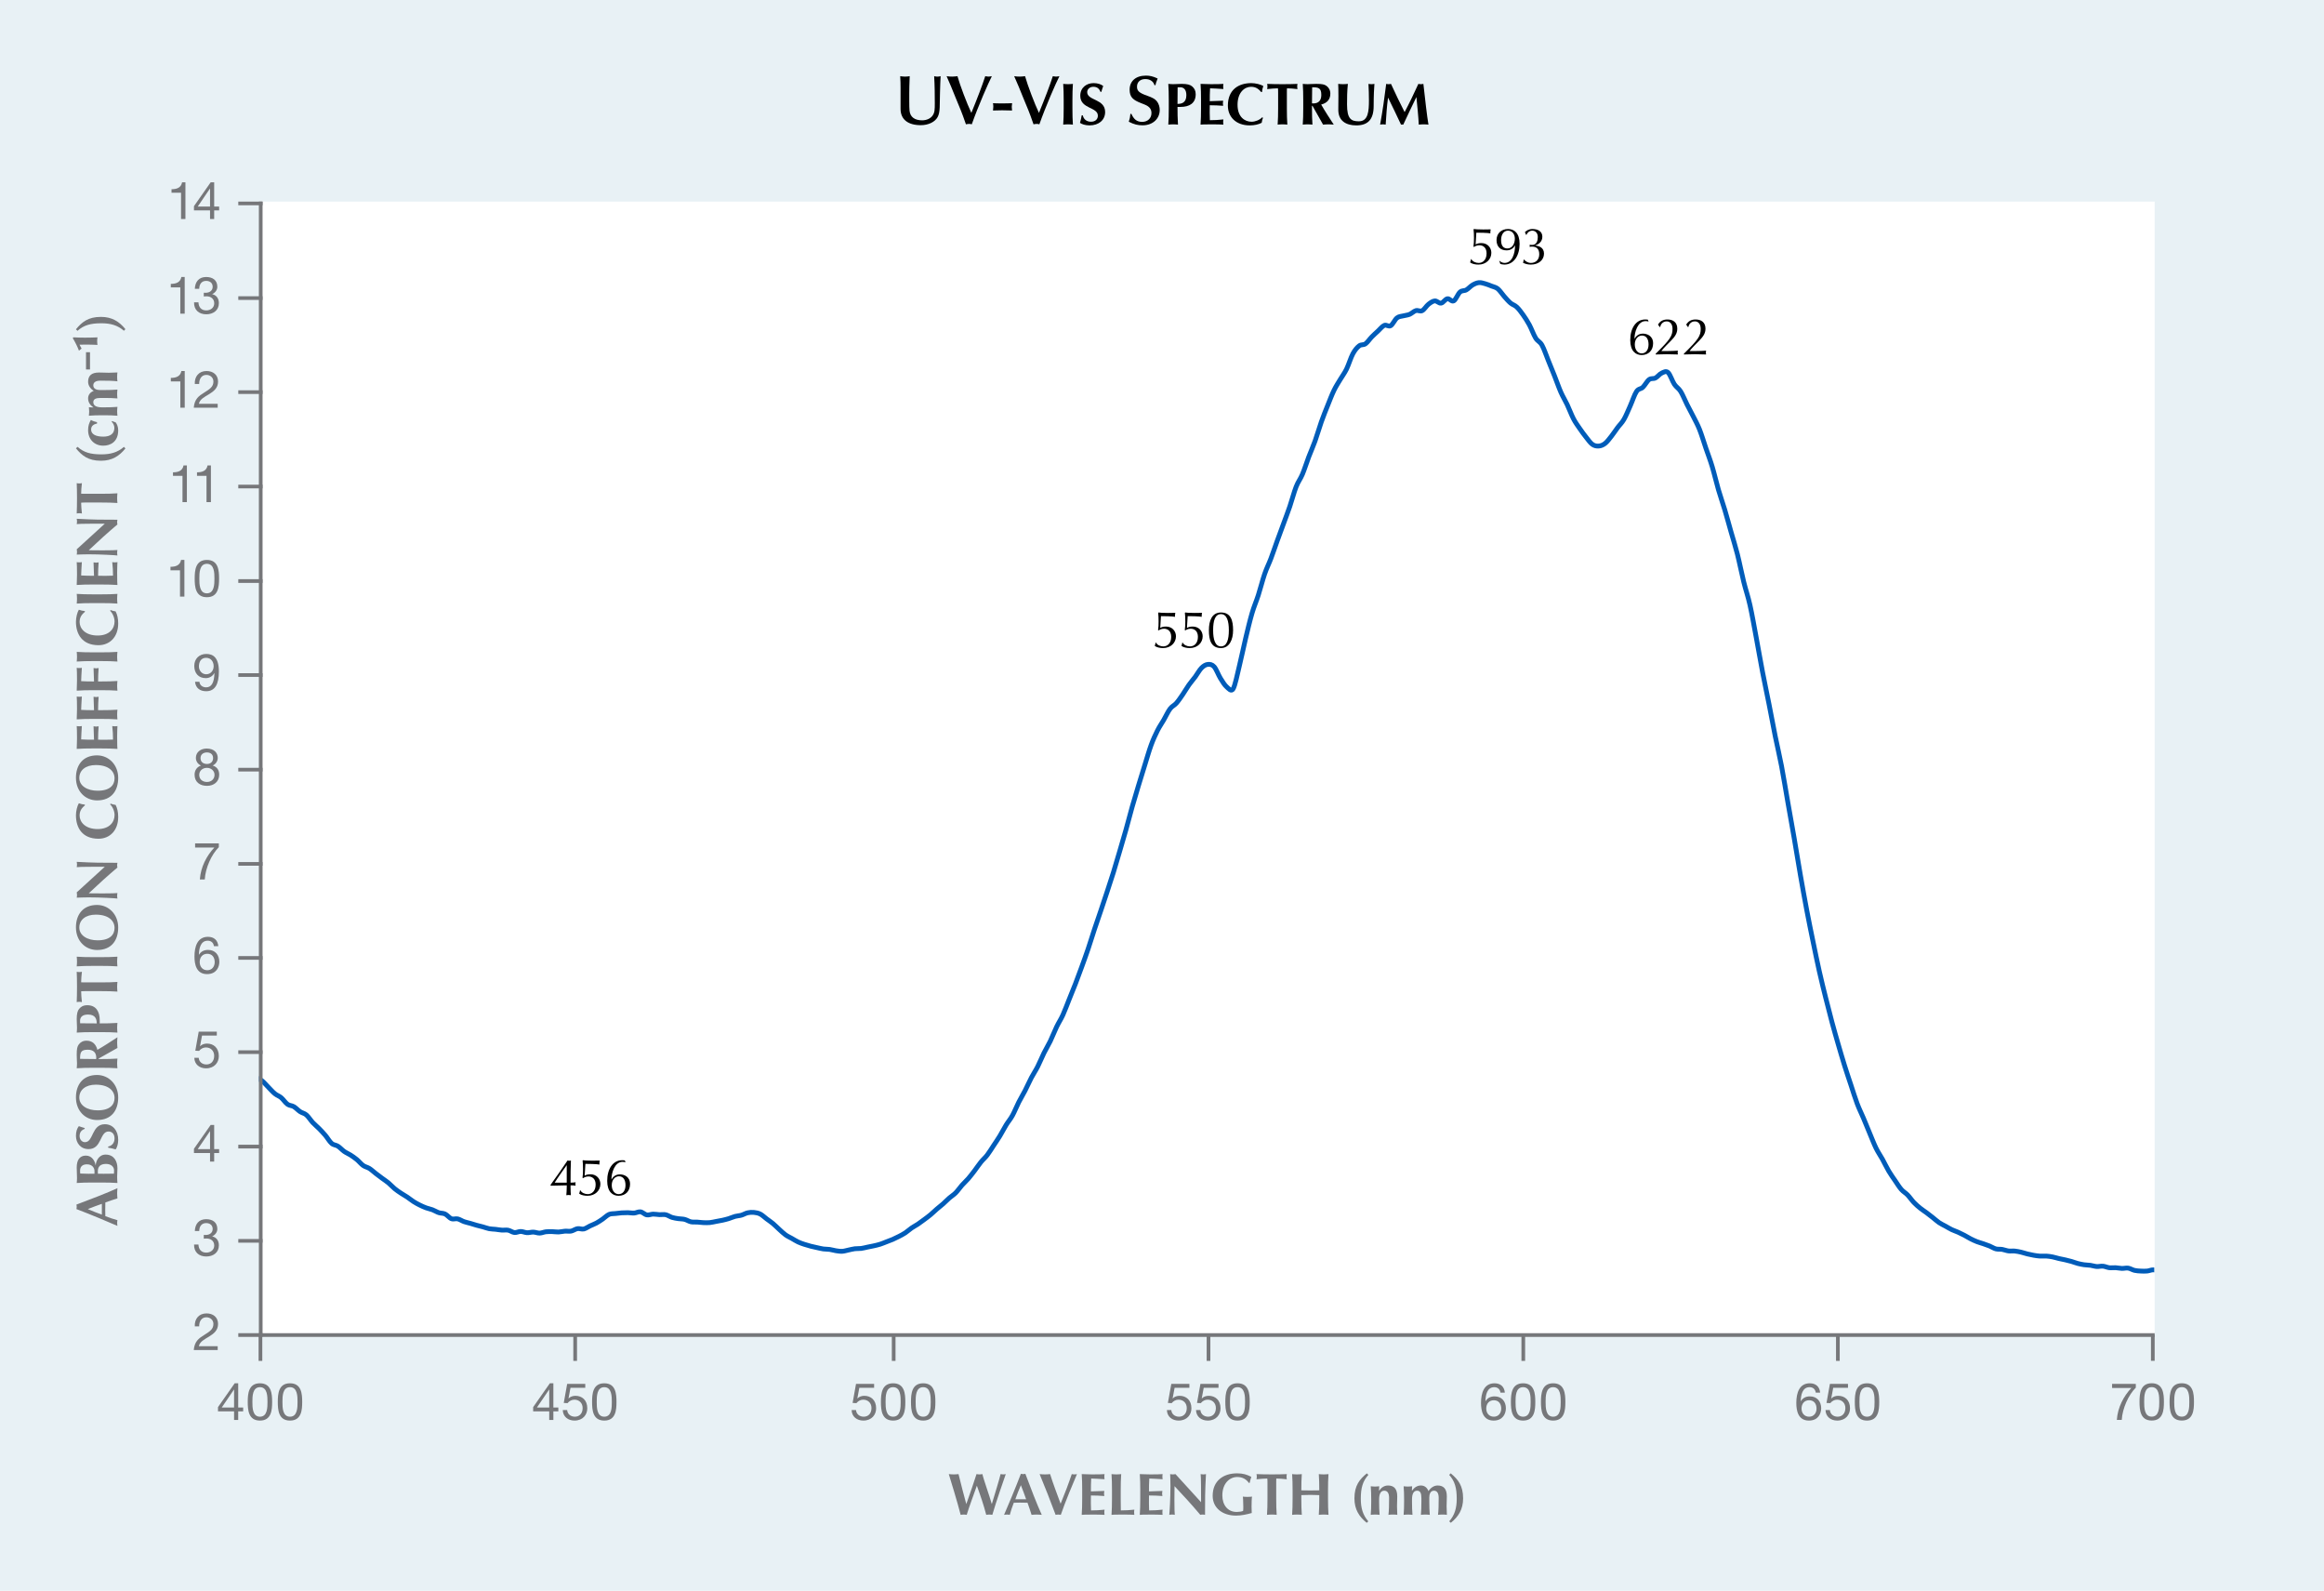 <?xml version="1.0" encoding="UTF-8"?><svg xmlns="http://www.w3.org/2000/svg" width="417" height="285.365" xmlns:xlink="http://www.w3.org/1999/xlink" viewBox="0 0 417 285.365"><defs><clipPath id="clippath"><rect x="46.472" y="36.162" width="340.07" height="203.703" fill="none"/></clipPath></defs><g id="Blue"><rect y="-.178" width="417.261" height="285.544" fill="#e8f1f5"/></g><g id="White"><rect x="46.781" y="36.158" width="339.834" height="203.324" fill="#fff"/></g><g id="Line"><g id="Blue_Line_-_NEW"><g clip-path="url(#clippath)"><path d="m-122.601-103.455c.377-200.857.754-502.144,1.131-602.572.002-.648,1.129,0,1.131,0h22.62s1.129-.648,1.131,0c.377,99.328.754,595.967,1.131,595.967s.754-496.639,1.131-595.967c.002-.648,1.129,0,1.131,0h1.131s1.128-.648,1.131,0c.377,96.07.754,466.069,1.131,576.417.146,42.842.985,122.973,1.131,85.675.377-96.07.754-551.744,1.131-662.092.002-.648,1.129,0,1.131,0h10.179s1.129-.648,1.131,0c.377,104.066.754,624.397,1.131,624.397s.754-620.609,1.131-624.397c.377-3.788.754,601.671,1.131,601.671s.754-612.888,1.131-601.671c.377,11.217.754,668.972,1.131,668.972s.754-557.477,1.131-668.972c.002-.648,1.129,0,1.131,0h1.131s1.129-.648,1.131,0c.377,110.788.754,664.73,1.131,664.73s.754-553.942,1.131-664.73c.002-.648,1.129,0,1.131,0,.002,0,1.129-.648,1.131,0,.377,108.383.754,530.777,1.131,650.299.105,33.422,1.026,61.797,1.131,66.831.377,18.002.754,38.416,1.131,41.184.377,2.767.754-25.228,1.131-24.581.377.647.754,21.699,1.131,28.463.339,6.082.792,10.486,1.131,12.121.179.863.952-1.818,1.131-1.211.377,1.279.754,7.889,1.131,8.883.377.994.754-2.871,1.131-2.92.217-.028.915,1.182,1.131,2.624.377,2.512.754,10.136,1.131,12.445.154.942.977,1.333,1.131,1.411.347.175.784-.798,1.131-.269.295.451.836,1.781,1.131,3.722.377,2.48.754,9.898,1.131,11.157.377,1.259.754-5.218,1.131-3.601.377,1.617.754,11.454,1.131,13.3.256,1.253.875-1.272,1.131-2.223.377-1.401.754-5.3,1.131-6.186.299-.702.832.803,1.131.872.377.087.754-.852,1.131-.349.377.502.754,3.526,1.131,3.364.377-.162.754-5.156,1.131-4.338.377.818.754,6.122,1.131,9.246.377,3.124.754,9.079,1.131,9.496.377.417.754-6.705,1.131-6.995.377-.29.754,4.176,1.131,5.258.29.831.841.741,1.131,1.235.377.643.754,1.797,1.131,2.625.377.828.754,1.522,1.131,2.342.377.82.754,3.477,1.131,2.577.377-.9.754-6.795,1.131-7.977.159-.498.972.122,1.131.886.377,1.813.754,9.135,1.131,9.99s.754-4.364,1.131-4.859c.377-.495.754.877,1.131,1.888.377,1.011.754,3.158,1.131,4.177.377,1.019.754,1.794,1.131,1.938.377.144.754-1.307,1.131-1.071.377.236.754,1.952,1.131,2.487.212.301.919.024,1.131.726.377,1.247.754,5.59,1.131,6.758.2.619.931-.166,1.131.247.377.781.754,3,1.131,4.437.377,1.437.754,3.545,1.131,4.185.327.556.804-.588,1.131-.344.371.277.76.903,1.131,2.03.377,1.143.754,3.792,1.131,4.831.32.881.811.963,1.131,1.4.377.514.754.797,1.131,1.688.377.891.754,2.778,1.131,3.657.313.73.818.645,1.131,1.618.377,1.171.754,4.565,1.131,5.411.266.596.865-.693,1.131-.338.377.503.754,2.658,1.131,3.355.354.654.777.586,1.131.83.377.26.754.183,1.131.73.377.547.754,2.345,1.131,2.552.377.207.754-1.698,1.131-1.309.377.388.754,3.543,1.131,3.64.377.097.754-3.107,1.131-3.056.377.051.754,3.358,1.131,3.361.377.003.754-2.595,1.131-3.342.377-.748.754-.558,1.131-1.142.377-.584.754-2.192,1.131-2.361.377-.169.754,1.783,1.131,1.347.377-.437.754-3.755,1.131-3.965.377-.21.754,2.082,1.131,2.704s.754.778,1.131,1.024c.377.245.754.133,1.131.449.377.316.754.833,1.131,1.445.377.612.754,2.166,1.131,2.228.377.062.754-1.659,1.131-1.855.377-.196.754.863,1.131.681.377-.182.754-1.286,1.131-1.772.377-.485.754-1.004,1.131-1.139.377-.135.754.375,1.131.328.377-.046.754-.373,1.131-.606.377-.233.754-.681,1.131-.79.377-.109.754.113,1.131.135.377.022.754.033,1.131-.002.377-.035.754-.64,1.131-.207.377.433.754,2.095,1.131,2.803.377.709.754,1.028,1.131,1.449.377.421.754.623,1.131,1.079.377.456.754,1.14,1.131,1.66.377.52.754,1.163,1.131,1.458.377.295.754,0,1.131.313.377.314.754,1.152,1.131,1.571.377.418.754.601,1.131.94.377.339.754.705,1.131,1.093.377.388.754.984,1.131,1.237.377.253.754-.015,1.131.279.377.295.754,1.114,1.131,1.488.377.374.754.438,1.131.758.377.319.754.779,1.131,1.159s.754.817,1.131,1.123c.377.306.754.396,1.131.711.377.315.754.912,1.131,1.18.377.268.754.206,1.131.427s.754.651,1.131.9c.377.249.754.271,1.131.595.377.325.754.947,1.131,1.352.377.405.754.694,1.131,1.077.377.383.754.776,1.131,1.22s.754,1.12,1.131,1.446c.377.326.754.267,1.131.509.377.242.754.679,1.131.943.377.264.754.4,1.131.643.377.243.754.501,1.131.813s.754.791,1.131,1.058c.377.266.754.301,1.131.54.377.239.754.603,1.131.894.377.291.754.573,1.131.852.377.28.754.512,1.131.825.377.313.754.741,1.131,1.051.377.31.754.558,1.131.81.377.252.754.451,1.131.703.377.252.754.57,1.131.81.377.24.754.444,1.131.63.377.187.754.352,1.131.491.377.139.754.2,1.131.343.377.143.754.391,1.131.517.377.126.754.061,1.131.241.377.18.754.696,1.131.842.377.146.754-.055,1.131.032.377.087.754.358,1.131.492.377.134.754.201,1.131.31.377.109.754.238,1.131.343.377.105.754.185,1.131.288.377.103.754.258,1.131.331.377.073.754.063,1.131.105s.754.119,1.131.146c.377.026.754-.059,1.131.013.377.072.754.382,1.131.421.377.038.754-.195,1.131-.191.377.005.754.2,1.131.218.377.018.754-.119,1.131-.107.377.012.754.189,1.131.179s.754-.193,1.131-.237c.377-.044.754-.034,1.131-.027.377.007.754.082,1.131.068.377-.014.754-.124,1.131-.151.377-.027.754.064,1.131-.011.377-.075.754-.374,1.131-.437.377-.063.754.144,1.131.061s.754-.378,1.131-.556c.377-.178.754-.304,1.131-.509.377-.205.754-.463,1.131-.72.377-.258.754-.661,1.131-.826.377-.165.754-.116,1.131-.163.377-.048.754-.097,1.131-.123.377-.026.754-.037,1.131-.031.377.006.754.091,1.131.066.377-.025.754-.274,1.131-.218.377.055.754.482,1.131.551.377.069.754-.132,1.131-.139.377-.007.754.078,1.131.096.377.018.754-.07,1.131.012.377.082.754.365,1.131.482.377.118.754.165,1.131.224.377.059.754.034,1.131.129.377.095.754.357,1.131.438.377.081.754.024,1.131.048.377.025.754.084,1.131.099.377.014.754.025,1.131-.011.377-.036.754-.136,1.131-.206.377-.07.754-.129,1.131-.213.377-.084.754-.176,1.131-.292s.754-.297,1.131-.4c.377-.102.754-.107,1.131-.214.377-.108.754-.349,1.131-.432s.754-.104,1.131-.065.754.103,1.131.295c.377.192.754.573,1.131.855.377.282.754.523,1.131.837.377.314.754.711,1.131,1.049.377.339.754.712,1.131.983.377.271.754.431,1.131.644.377.214.754.461,1.131.638.377.177.754.3,1.131.426s.754.234,1.131.332c.377.098.754.176,1.131.258.377.082.754.182,1.131.235s.754.03,1.131.083c.377.053.754.181,1.131.237.377.056.754.121,1.131.1.377-.021.754-.152,1.131-.229.377-.076.754-.183,1.131-.23.377-.047.754-.005,1.131-.053.377-.048.754-.159,1.131-.237.377-.078.754-.143,1.131-.229.377-.086.754-.168,1.131-.287.377-.119.754-.283,1.131-.428.377-.144.754-.274,1.131-.438.377-.164.754-.347,1.131-.544s.754-.386,1.131-.636c.377-.251.754-.606,1.131-.866.377-.26.754-.442,1.131-.694.377-.252.754-.537,1.131-.818s.754-.553,1.131-.867.754-.691,1.131-1.017c.377-.326.754-.606,1.131-.939.377-.333.754-.731,1.131-1.061s.754-.537,1.131-.918c.377-.381.754-.945,1.131-1.37.377-.425.754-.746,1.131-1.181.377-.435.754-.934,1.131-1.429.377-.494.754-1.072,1.131-1.537.377-.465.754-.763,1.131-1.254.377-.49.754-1.119,1.131-1.688.377-.57.754-1.111,1.131-1.729.377-.618.754-1.367,1.131-1.981.377-.614.754-1.021,1.131-1.701.377-.681.754-1.64,1.131-2.383s.754-1.341,1.131-2.073c.377-.732.754-1.6,1.131-2.318.377-.717.754-1.247,1.131-1.986.377-.739.754-1.687,1.131-2.449s.754-1.343,1.131-2.123.754-1.77,1.131-2.552c.377-.783.754-1.32,1.131-2.144.377-.825.754-1.867,1.131-2.804.377-.936.754-1.838,1.131-2.814.377-.976.754-2.006,1.131-3.042.377-1.036.754-2.061,1.131-3.174.377-1.113.754-2.367,1.131-3.503.377-1.137.754-2.2,1.131-3.317.377-1.117.754-2.242,1.131-3.387.377-1.145.754-2.27,1.131-3.483s.754-2.518,1.131-3.797c.377-1.279.754-2.538,1.131-3.879s.754-2.836,1.131-4.165c.377-1.329.754-2.564,1.131-3.811.377-1.247.754-2.467,1.131-3.674s.754-2.541,1.131-3.568c.377-1.027.754-1.84,1.131-2.591.377-.751.754-1.264,1.131-1.915.377-.651.754-1.491,1.131-1.992.377-.501.754-.587,1.131-1.013.377-.426.754-.993,1.131-1.541.377-.548.754-1.214,1.131-1.746.377-.533.754-.941,1.131-1.449.377-.508.754-1.226,1.131-1.596.377-.371.754-.594,1.131-.629.377-.034.754.005,1.131.422.377.418.754,1.477,1.131,2.083.377.605.754,1.232,1.131,1.549.331.278.8.906,1.131.352.377-.632.754-2.626,1.131-4.145.377-1.519.754-3.401,1.131-4.971.377-1.57.754-3.166,1.131-4.45.377-1.284.754-2.081,1.131-3.254.377-1.173.754-2.689,1.131-3.784.377-1.095.754-1.792,1.131-2.786.377-.993.754-2.133,1.131-3.174.377-1.041.754-2.041,1.131-3.071.377-1.03.754-2.003,1.131-3.108.377-1.105.754-2.56,1.131-3.521.377-.961.754-1.352,1.131-2.244.377-.892.754-2.113,1.131-3.106s.754-1.801,1.131-2.85c.377-1.049.754-2.382,1.131-3.444.377-1.062.754-1.988,1.131-2.928.377-.94.754-1.932,1.131-2.712.377-.78.754-1.329,1.131-1.968.377-.639.754-1.1,1.131-1.867.377-.767.754-2.044,1.131-2.737.377-.693.754-1.124,1.131-1.422.377-.299.754-.102,1.131-.37.377-.268.754-.854,1.131-1.238.377-.384.754-.722,1.131-1.068.377-.346.754-.851,1.131-1.007.377-.156.754.291,1.131.069.377-.223.754-1.108,1.131-1.403.377-.295.754-.26,1.131-.367.377-.107.754-.116,1.131-.273.377-.157.754-.557,1.131-.667.377-.11.754.198,1.131.008.377-.191.754-.861,1.131-1.153.377-.292.754-.566,1.131-.598.377-.032.754.469,1.131.404.377-.065.754-.729,1.131-.796.377-.067.754.594,1.131.395.377-.199.754-1.26,1.131-1.589.377-.329.754-.175,1.131-.387.377-.212.754-.667,1.131-.884.377-.217.754-.383,1.131-.42.377-.036.754.099,1.131.202.377.103.754.263,1.131.415.377.152.754.192,1.131.499.377.306.754.916,1.131,1.339.377.422.754.875,1.131,1.195.377.32.754.373,1.131.727.377.353.754.862,1.131,1.394.377.532.754,1.104,1.131,1.8.377.696.754,1.769,1.131,2.376.377.607.754.598,1.131,1.266.377.668.754,1.819,1.131,2.743.377.924.754,1.851,1.131,2.801s.754,2.048,1.131,2.902c.377.854.754,1.427,1.131,2.222.377.795.754,1.829,1.131,2.547.377.718.754,1.213,1.131,1.763s.754,1.064,1.131,1.535c.377.471.754,1.025,1.131,1.29.377.265.754.326,1.131.299.377-.027.754-.168,1.131-.458.377-.29.754-.807,1.131-1.282.377-.475.754-1.062,1.131-1.567.377-.506.754-.818,1.131-1.467.377-.649.754-1.592,1.131-2.428.377-.836.754-2.03,1.131-2.587.377-.557.754-.397,1.131-.753.377-.356.754-1.107,1.131-1.385.377-.278.754-.087,1.131-.282.377-.195.754-.723,1.131-.887.377-.164.754-.431,1.131-.096.377.335.754,1.54,1.131,2.105.377.565.754.687,1.131,1.287.377.6.754,1.563,1.131,2.311.377.748.754,1.42,1.131,2.174.377.755.754,1.407,1.131,2.354.377.948.754,2.225,1.131,3.33.377,1.106.754,2.057,1.131,3.304.377,1.248.754,2.887,1.131,4.181.377,1.294.754,2.323,1.131,3.585.377,1.263.754,2.666,1.131,3.99.377,1.324.754,2.472,1.131,3.956.377,1.484.754,3.424,1.131,4.949.377,1.526.754,2.525,1.131,4.204.377,1.679.754,3.863,1.131,5.871.377,2.009.754,4.217,1.131,6.181.377,1.964.754,3.694,1.131,5.601.377,1.906.754,3.97,1.131,5.836.377,1.866.754,3.386,1.131,5.36.377,1.974.754,4.334,1.131,6.482.377,2.148.754,4.222,1.131,6.408.377,2.186.754,4.549,1.131,6.708.377,2.159.754,4.262,1.131,6.245.377,1.983.754,3.817,1.131,5.651.377,1.834.754,3.677,1.131,5.352.377,1.674.754,3.18,1.131,4.695s.754,2.996,1.131,4.396c.377,1.4.754,2.704,1.131,4.004.377,1.3.754,2.591,1.131,3.798.377,1.208.754,2.309,1.131,3.447.377,1.137.754,2.379,1.131,3.378.377.998.754,1.721,1.131,2.613.377.892.754,1.839,1.131,2.737.377.898.754,1.883,1.131,2.651.377.768.754,1.276,1.131,1.957.377.68.754,1.485,1.131,2.124.377.639.754,1.156,1.131,1.708.377.552.754,1.172,1.131,1.605.377.433.754.601,1.131.992.377.39.754.955,1.131,1.35.377.395.754.713,1.131,1.019.377.306.754.533,1.131.815.377.282.754.579,1.131.876.377.297.754.65,1.131.905.377.255.754.419,1.131.628.377.209.754.444,1.131.626.377.181.754.293,1.131.462.377.169.754.353,1.131.551.377.198.754.444,1.131.636.377.191.754.366,1.131.513.377.147.754.239,1.131.369.377.13.754.256,1.131.41.377.154.754.414,1.131.514.377.101.754.029,1.131.091.377.062.754.229,1.131.279.377.049.754-.019,1.131.018.377.037.754.116,1.131.203.377.087.754.225,1.131.318.377.092.754.173,1.131.237.377.064.754.126,1.131.149.377.024.754-.031,1.131-.006.377.024.754.08,1.131.154.377.074.754.202,1.131.29.377.088.754.149,1.131.236.377.087.754.178,1.131.286.377.108.754.264,1.131.363.377.098.754.173,1.131.228.377.055.754.048,1.131.1.377.053.754.19,1.131.217.377.026.754-.094,1.131-.058.377.036.754.23,1.131.275.377.045.754-.025,1.131-.004.377.021.754.116,1.131.129.377.013.754-.11,1.131-.052.377.059.754.316,1.131.404.377.088.754.102,1.131.122.377.019.754.032,1.131-.005.377-.036.754-.23,1.131-.214.377.017.754.246,1.131.313.377.067.754.01,1.131.089.377.08.754.304,1.131.388.377.085.754.08,1.131.119s.754.072,1.131.117c.377.045.754.09,1.131.15.377.06.754.142,1.131.211.377.069.754.112,1.131.2.377.089.754.263,1.131.332.377.069.754.062,1.131.08.377.018.754.049,1.131.03.377-.02.754-.135,1.131-.147.377-.012.754.034,1.131.076.377.042.754.126,1.131.177.377.05.754.117,1.131.126.377.009.754-.036,1.131-.071.377-.035.754-.111,1.131-.139.377-.028.754-.077,1.131-.027.377.049.754.27,1.131.323.377.053.754.017,1.131-.007.377-.024.754-.172,1.131-.135.377.037.754.269,1.131.358.377.09.754.12,1.131.18.377.06.754.086,1.131.179.377.093.754.309,1.131.378.377.069.754-.007,1.131.039.377.046.754.176,1.131.239.377.062.754.106,1.131.135.377.029.754,0,1.131.039.377.039.754.16,1.131.195.377.036.754.003,1.131.018.377.015.754.091,1.131.074.377-.017.754-.191,1.131-.176.377.015.754.245,1.131.266.377.021.754-.091,1.131-.141.377-.051.754-.17,1.131-.162s.754.202,1.131.212.754-.137,1.131-.153c.377-.016.754-.018,1.131.058.377.076.754.343,1.131.396.377.053.754-.09,1.131-.079.377.011.754.11,1.131.146.377.036.754.023,1.131.071.377.048.754.12,1.131.219.377.099.754.274,1.131.376.377.102.754.162,1.131.237.377.075.754.125,1.131.212.377.087.754.266,1.131.309.377.043.754-.028,1.131-.051.377-.023.754-.093,1.131-.085.377.008.754.131,1.131.135.377.004.754-.106,1.131-.109.377-.003.754.058,1.131.093.377.035.754.12,1.131.119.377-.001.754-.151,1.131-.126.377.025.754.254,1.131.275.377.02.754-.069,1.131-.153.377-.083.754-.29,1.131-.347.377-.057.754-.047,1.131.006.377.053.754.254,1.131.314.377.061.754.033,1.131.049.377.015.754.002,1.131.043.377.041.754.232,1.131.204.377-.028.754-.375,1.131-.372.377.003.754.274,1.131.391.377.116.754.253,1.131.308.377.054.754.044,1.131.02.377-.025.754-.136,1.131-.169.377-.033.754-.101,1.131-.029.377.071.754.397,1.131.458.377.061.754-.171,1.131-.094.377.077.754.452,1.131.557.377.105.754.124,1.131.071.377-.052.754-.311,1.131-.385.377-.074.754-.031,1.131-.058.377-.026.754-.088,1.131-.1.377-.012.754.097,1.131.027.377-.069.754-.404,1.131-.444.377-.04.754.165,1.131.205.377.041.754.028,1.131.039.377.011.754.041,1.131.027.377-.014.754-.117,1.131-.112.377.005.754.113,1.131.142.377.029.754-.009,1.131.031.377.04.754.15,1.131.209s.754.123,1.131.147c.377.024.754-.093,1.131-.004.377.09.754.391,1.131.541.377.15.754.38,1.131.359.377-.021.754-.4,1.131-.483.377-.084.754-.029,1.131-.018s.754.017,1.131.083c.377.066.754.255,1.131.311.377.056.754-.003,1.131.024.377.027.754.122,1.131.136.377.013.754,0,1.131-.056.377-.056.754-.277,1.131-.277.377,0,.754.264,1.131.277.377.012.754-.15,1.131-.203.377-.053.754-.048,1.131-.114.377-.067.754-.229,1.131-.285.377-.056.754-.16,1.131-.049.377.111.754.635,1.131.717.377.082.754-.198,1.131-.227.377-.029.754.094,1.131.054.377-.04.754-.269,1.131-.294s.754.135,1.131.143c.377.008.754-.201,1.131-.097.377.104.754.586,1.131.721.377.135.754.064,1.131.092.377.028.754.118,1.131.077.377-.041.754-.317,1.131-.322.377-.005.754.212,1.131.293.377.08.754.081,1.131.19.377.108.754.408,1.131.461.377.053.754-.168,1.131-.146.377.023.754.236,1.131.282.377.046.754-.085,1.131-.007.377.078.754.497,1.131.476.377-.022.754-.502,1.131-.605s.754-.005,1.131-.013c.377-.008.754-.037,1.131-.033.377.004.754.076,1.131.056.377-.021.754-.086,1.131-.179.377-.093.754-.318,1.131-.381.377-.063.754-.007,1.131.004.377.011.754.096,1.131.06.377-.035.754-.297,1.131-.273.377.024.754.42,1.131.418.377-.002.754-.408,1.131-.43.377-.022.754.242,1.131.299.377.057.754-.036,1.131.042.377.078.754.352,1.131.424.377.072.754.011,1.131.01.377-.002.754-.001,1.131-.021.377-.019.754-.063,1.131-.094.377-.031.754-.096,1.131-.091s.754.102,1.131.12c.377.018.754-.105,1.131-.011.377.094.754.567,1.131.574.377.007.754-.391,1.131-.533.377-.143.754-.361,1.131-.322.377.039.754.313,1.131.557.377.244.754.83,1.131.904.377.074.754-.378,1.131-.458.377-.08.754-.017,1.131-.022.377-.005.754-.132,1.131-.01s.754.775,1.131.738c.377-.037.754-.702,1.131-.96.377-.259.754-.399,1.131-.591s.754-.595,1.131-.561c.377.033.754.674,1.131.762.377.088.754-.211,1.131-.237.377-.026.754-.158,1.131.08.377.238.754,1.198,1.131,1.349.377.152.754.084,1.131-.439.377-.523.754-2.41,1.131-2.699.377-.289.754.712,1.131.966s.754.772,1.131.559c.377-.214.754-1.071,1.131-1.842s.754-2.707,1.131-2.784c.377-.077.754,1.984,1.131,2.323.377.338.754-.371,1.131-.293.377.078.754.628,1.131.763.377.135.754.078,1.131.046.377-.032.754-.23,1.131-.24.377-.01.754.073,1.131.179.377.106.754.459,1.131.46.377,0,.754-.289,1.131-.455.377-.165.754-.548,1.131-.538s.754.391,1.131.6c.377.209.754.638,1.131.652.377.013.754-.437,1.131-.571s.754-.273,1.131-.235c.377.038.754.463,1.131.464.377.001.754-.284,1.131-.458.377-.174.754-.645,1.131-.585.377.06.754.773,1.131.944.377.171.754.159,1.131.084.377-.075.754-.428,1.131-.534.377-.106.754-.234,1.131-.101s.754.737,1.131.894c.377.157.754.158,1.131.047.377-.112.754-.638,1.131-.716s.754.132,1.131.247c.377.115.754.456,1.131.445.377-.012.754-.408,1.131-.516.377-.108.754-.125,1.131-.131.377-.005.754.061,1.131.098.377.037.754.213,1.131.127.377-.086.754-.513,1.131-.641s.754-.231,1.131-.13c.377.1.754.648,1.131.732.377.084.754-.103,1.131-.227.377-.124.754-.484,1.131-.518.377-.034.754.209,1.131.316s.754.331,1.131.326c.377-.005.754-.245,1.131-.356.377-.11.754-.319,1.131-.305.377.014.754.288,1.131.388s.754.261,1.131.214c.377-.047.754-.448,1.131-.498.377-.05.754.059,1.131.198.377.14.754.594,1.131.64.377.046.754-.197,1.131-.366.377-.169.754-.643,1.131-.649.377-.006.754.425,1.131.612.377.188.754.533,1.131.513.377-.021.754-.458,1.131-.636.377-.178.754-.469,1.131-.431.377.037.754.55,1.131.656.377.106.754.046,1.131-.02.377-.066.754-.349,1.131-.377.377-.028.754.144,1.131.211.377.067.754.203,1.131.192.377-.011.754-.152,1.131-.255s.754-.369,1.131-.36c.377.009.754.287,1.131.413.377.126.754.369,1.131.344.377-.026.754-.382,1.131-.498.377-.116.754-.235,1.131-.199.377.036.754.353,1.131.413.377.059.754.01,1.131-.056.377-.066.754-.353,1.131-.341.377.012.754.295,1.131.41.377.115.754.291,1.131.28.377-.012.754-.25,1.131-.349.377-.099.754-.266,1.131-.246.377.02.754.283,1.131.369.377.086.754.188,1.131.145.377-.044.754-.343,1.131-.406.377-.063.754-.026,1.131.03.377.056.754.257,1.131.304.377.048.754.006,1.131-.017.377-.023.754-.127,1.131-.122.377.005.754.101,1.131.153.377.052.754.161,1.131.161.377,0,.754-.14,1.131-.159s.754-.021,1.131.048c.377.069.754.297,1.131.364.377.067.754.071,1.131.04.377-.031.754-.202,1.131-.228.377-.026.754.006,1.131.074.377.068.754.292,1.131.336.377.043.754-.059,1.131-.075.377-.016.754-.051,1.131-.022.377.029.754.139,1.131.197.377.058.754.145,1.131.152s.754-.083,1.131-.113.754-.144,1.131-.071c.377.074.754.424,1.131.512s.754.084,1.131.014c.377-.07.754-.393,1.131-.431.377-.038.754.111,1.131.205.377.093.754.325,1.131.355.377.03.754-.111,1.131-.173.377-.063.754-.221,1.131-.203.377.019.754.222,1.131.314.377.092.754.2,1.131.238.377.037.754-.01,1.131-.013s.754-.033,1.131-.006c.377.027.754.116,1.131.168.377.052.754.134,1.131.146.377.012.754-.086,1.131-.076.377.01.754.096,1.131.133.377.037.754.098,1.131.092.377-.006.754-.108,1.131-.13.377-.021.754-.029,1.131.002.377.031.754.136,1.131.184s.754.109,1.131.106c.377-.002.754-.123,1.131-.12.377.004.754.09,1.131.141.377.051.754.123,1.131.164.377.04.754.073,1.131.079s.754-.053,1.131-.042c.377.011.754.056,1.131.109.377.053.754.155,1.131.207.377.052.754.092,1.131.104.377.011.754-.045,1.131-.035.377.01.754.046,1.131.095.377.05.754.159,1.131.204.377.045.754.066,1.131.064.377-.002.754-.081,1.131-.077.377.004.754.05,1.131.104.377.053.754.167,1.131.217s.754.07,1.131.083.754-.015,1.131-.002c.377.013.754.057,1.131.082.377.025.754.045,1.131.07.377.025.754.067,1.131.08.377.013.754-.015,1.131-.004.377.011.754.035,1.131.071.377.037.754.127,1.131.148.377.021.754-.015,1.131-.022.377-.007.754-.042,1.131-.018.377.024.754.138,1.131.161.377.023.754-.023,1.131-.022.377.001.754.018,1.131.03.377.012.754.032,1.131.04.377.008.754.006,1.131.009" fill="none" stroke="#005cb9" stroke-linecap="round" stroke-linejoin="round" stroke-width=".861"/></g></g></g><g id="Rules"><line x1="46.781" y1="36.158" x2="46.781" y2="239.482" fill="none" stroke="#76777a" stroke-miterlimit="10" stroke-width=".662"/><line x1="386.615" y1="239.482" x2="46.455" y2="239.482" fill="none" stroke="#76777a" stroke-miterlimit="10" stroke-width=".662"/></g><g id="Numbers"><line x1="43.088" y1="239.482" x2="46.781" y2="239.482" fill="none" stroke="#76777a" stroke-linecap="square" stroke-linejoin="bevel" stroke-width=".662"/><path d="m34.951,237.928c-.065-1.336.724-2.329,2.115-2.329,1.15,0,2.06.668,2.06,1.893,0,1.16-.779,1.744-1.596,2.254-.826.501-1.688.918-1.846,1.735h3.377v.696h-4.295c.13-1.559.918-2.115,1.846-2.69,1.113-.687,1.679-1.095,1.679-2.004,0-.714-.575-1.188-1.271-1.188-.918,0-1.308.844-1.28,1.633h-.789Z" fill="#76777a"/><line x1="43.088" y1="222.583" x2="46.781" y2="222.583" fill="none" stroke="#76777a" stroke-linecap="square" stroke-linejoin="bevel" stroke-width=".662"/><path d="m36.565,221.521c.121.009.232.009.343.009.668,0,1.252-.362,1.252-1.076,0-.687-.501-1.058-1.169-1.058-.863,0-1.234.659-1.243,1.429h-.789c.046-1.252.714-2.125,2.032-2.125,1.141,0,2.004.547,2.004,1.763,0,.575-.408,1.076-.909,1.308v.019c.798.176,1.188.807,1.188,1.596,0,1.317-1.03,2.004-2.264,2.004-1.336,0-2.217-.789-2.189-2.143h.789c.028.854.501,1.447,1.401,1.447.77,0,1.429-.473,1.429-1.271,0-.826-.622-1.262-1.401-1.262-.158,0-.325.009-.473.028v-.668Z" fill="#76777a"/><line x1="43.088" y1="205.676" x2="46.781" y2="205.676" fill="none" stroke="#76777a" stroke-linecap="square" stroke-linejoin="bevel" stroke-width=".662"/><path d="m38.43,206.135h.891v.696h-.891v1.54h-.742v-1.54h-2.885v-.761l2.997-4.277h.631v4.342Zm-.742,0v-3.219h-.019l-2.189,3.219h2.208Z" fill="#76777a"/><line x1="43.088" y1="36.493" x2="46.781" y2="36.493" fill="none" stroke="#76777a" stroke-linecap="square" stroke-linejoin="bevel" stroke-width=".662"/><g><path d="m33.273,39.286h-.789v-4.713h-1.707v-.631c.9,0,1.716-.241,1.893-1.234h.603v6.578Z" fill="#76777a"/><path d="m38.43,37.05h.891v.696h-.891v1.54h-.742v-1.54h-2.885v-.761l2.997-4.277h.631v4.342Zm-.742,0v-3.219h-.019l-2.189,3.219h2.208Z" fill="#76777a"/></g><line x1="43.088" y1="53.473" x2="46.781" y2="53.473" fill="none" stroke="#76777a" stroke-linecap="square" stroke-linejoin="bevel" stroke-width=".662"/><g><path d="m33.142,56.266h-.789v-4.713h-1.707v-.631c.9,0,1.716-.241,1.893-1.234h.603v6.578Z" fill="#76777a"/><path d="m36.565,52.509c.121.009.232.009.343.009.668,0,1.252-.362,1.252-1.076,0-.687-.501-1.058-1.169-1.058-.863,0-1.234.659-1.243,1.429h-.789c.046-1.252.714-2.125,2.032-2.125,1.141,0,2.004.547,2.004,1.763,0,.575-.408,1.076-.909,1.308v.019c.798.176,1.188.807,1.188,1.596,0,1.317-1.03,2.004-2.264,2.004-1.336,0-2.217-.789-2.189-2.143h.789c.028.854.501,1.447,1.401,1.447.77,0,1.429-.473,1.429-1.271,0-.826-.622-1.262-1.401-1.262-.158,0-.325.009-.473.028v-.668Z" fill="#76777a"/></g><line x1="43.088" y1="70.338" x2="46.781" y2="70.338" fill="none" stroke="#76777a" stroke-linecap="square" stroke-linejoin="bevel" stroke-width=".662"/><g><path d="m33.147,73.131h-.789v-4.713h-1.707v-.631c.9,0,1.716-.241,1.893-1.234h.603v6.578Z" fill="#76777a"/><path d="m34.951,68.882c-.065-1.336.724-2.329,2.115-2.329,1.15,0,2.06.668,2.06,1.893,0,1.16-.779,1.744-1.596,2.254-.826.501-1.688.918-1.846,1.735h3.377v.696h-4.295c.13-1.559.918-2.115,1.846-2.69,1.113-.687,1.679-1.095,1.679-2.004,0-.714-.575-1.188-1.271-1.188-.918,0-1.308.844-1.28,1.633h-.789Z" fill="#76777a"/></g><line x1="43.088" y1="87.275" x2="46.781" y2="87.275" fill="none" stroke="#76777a" stroke-linecap="square" stroke-linejoin="bevel" stroke-width=".662"/><g><path d="m33.534,90.068h-.789v-4.713h-1.707v-.631c.9,0,1.716-.241,1.893-1.234h.603v6.578Z" fill="#76777a"/><path d="m37.845,90.068h-.789v-4.713h-1.707v-.631c.9,0,1.716-.241,1.893-1.234h.603v6.578Z" fill="#76777a"/></g><line x1="43.088" y1="104.225" x2="46.781" y2="104.225" fill="none" stroke="#76777a" stroke-linecap="square" stroke-linejoin="bevel" stroke-width=".662"/><g><path d="m33.087,107.017h-.789v-4.713h-1.707v-.631c.9,0,1.716-.241,1.893-1.234h.603v6.578Z" fill="#76777a"/><path d="m37.122,100.44c2.06,0,2.189,1.893,2.189,3.349,0,1.447-.13,3.34-2.189,3.34s-2.189-1.893-2.189-3.34c0-1.457.13-3.349,2.189-3.349Zm0,5.993c1.345,0,1.354-1.67,1.354-2.653,0-.974-.009-2.644-1.354-2.644s-1.354,1.67-1.354,2.644c0,.983.009,2.653,1.354,2.653Z" fill="#76777a"/></g><line x1="43.088" y1="121.089" x2="46.781" y2="121.089" fill="none" stroke="#76777a" stroke-linecap="square" stroke-linejoin="bevel" stroke-width=".662"/><path d="m35.786,122.295c.056.64.575,1.002,1.206,1.002.965,0,1.438-.844,1.484-2.542l-.019-.019c-.297.557-.881.909-1.521.909-1.336,0-2.078-.9-2.078-2.199,0-1.271.891-2.143,2.162-2.143,1.225,0,2.254.659,2.254,3.145,0,2.273-.687,3.544-2.282,3.544-1.104,0-1.893-.566-1.995-1.698h.789Zm1.197-4.295c-.937,0-1.29.751-1.29,1.559,0,.724.538,1.392,1.299,1.392.826,0,1.345-.668,1.345-1.447,0-.807-.473-1.503-1.354-1.503Z" fill="#76777a"/><line x1="43.088" y1="138.061" x2="46.781" y2="138.061" fill="none" stroke="#76777a" stroke-linecap="square" stroke-linejoin="bevel" stroke-width=".662"/><path d="m37.076,134.276c1.438,0,1.995.844,1.995,1.679,0,.584-.371,1.123-.909,1.364.789.25,1.169.826,1.169,1.642,0,1.271-.965,2.004-2.18,2.004-1.262,0-2.236-.659-2.236-2.004,0-.779.417-1.382,1.15-1.642-.547-.223-.918-.77-.918-1.364,0-1.085.918-1.679,1.93-1.679Zm.074,5.993c.789,0,1.345-.547,1.345-1.28,0-.714-.612-1.252-1.354-1.252-.779,0-1.392.501-1.392,1.262,0,.789.584,1.271,1.401,1.271Zm0-3.229c.622,0,1.085-.39,1.085-1.058,0-.659-.464-1.011-1.104-1.011-.631,0-1.15.353-1.15,1.011,0,.724.52,1.058,1.169,1.058Z" fill="#76777a"/><line x1="43.088" y1="154.963" x2="46.781" y2="154.963" fill="none" stroke="#76777a" stroke-linecap="square" stroke-linejoin="bevel" stroke-width=".662"/><path d="m39.265,151.968c-1.327,1.317-2.403,3.729-2.523,5.789h-.881c.148-2.227,1.215-4.258,2.598-5.724h-3.451v-.742h4.258v.677Z" fill="#76777a"/><line x1="43.088" y1="171.832" x2="46.781" y2="171.832" fill="none" stroke="#76777a" stroke-linecap="square" stroke-linejoin="bevel" stroke-width=".662"/><path d="m38.384,169.726c-.074-.594-.482-.983-1.104-.983-1.345,0-1.559,1.484-1.596,2.496l.019.019c.371-.603.928-.863,1.642-.863,1.262,0,2.013.918,2.013,2.134,0,.956-.538,2.208-2.199,2.208-1.948,0-2.264-1.781-2.264-3.164,0-1.809.547-3.525,2.421-3.525,1.085,0,1.763.612,1.855,1.679h-.789Zm-2.551,2.848c0,.816.501,1.466,1.364,1.466.854,0,1.327-.677,1.327-1.457,0-.816-.427-1.494-1.327-1.494-.881,0-1.364.659-1.364,1.484Z" fill="#76777a"/><line x1="43.088" y1="188.735" x2="46.781" y2="188.735" fill="none" stroke="#76777a" stroke-linecap="square" stroke-linejoin="bevel" stroke-width=".662"/><path d="m38.903,185.758h-2.653l-.353,1.893.019.019c.288-.325.779-.473,1.225-.473,1.169,0,2.125.751,2.125,2.254,0,1.113-.77,2.189-2.301,2.189-1.141,0-2.069-.696-2.097-1.883h.789c.046.677.594,1.188,1.382,1.188.751,0,1.392-.51,1.392-1.559,0-.872-.603-1.494-1.484-1.494-.501,0-.918.25-1.225.622l-.677-.037.612-3.414h3.247v.696Z" fill="#76777a"/><g><path d="m42.741,252.477h.891v.696h-.891v1.54h-.742v-1.54h-2.885v-.761l2.997-4.277h.631v4.342Zm-.742,0v-3.219h-.019l-2.189,3.219h2.208Z" fill="#76777a"/><path d="m46.642,248.135c2.06,0,2.189,1.893,2.189,3.349,0,1.447-.13,3.34-2.189,3.34s-2.189-1.893-2.189-3.34c0-1.457.13-3.349,2.189-3.349Zm0,5.993c1.345,0,1.354-1.67,1.354-2.653,0-.974-.009-2.644-1.354-2.644s-1.354,1.67-1.354,2.644c0,.983.009,2.653,1.354,2.653Z" fill="#76777a"/><path d="m52.035,248.135c2.06,0,2.189,1.893,2.189,3.349,0,1.447-.13,3.34-2.189,3.34s-2.189-1.893-2.189-3.34c0-1.457.13-3.349,2.189-3.349Zm0,5.993c1.345,0,1.354-1.67,1.354-2.653,0-.974-.009-2.644-1.354-2.644s-1.354,1.67-1.354,2.644c0,.983.009,2.653,1.354,2.653Z" fill="#76777a"/></g><line x1="46.732" y1="239.482" x2="46.732" y2="244.118" fill="none" stroke="#76777a" stroke-linejoin="bevel" stroke-width=".662"/><g><path d="m99.292,252.477h.891v.696h-.891v1.54h-.742v-1.54h-2.885v-.761l2.997-4.277h.631v4.342Zm-.742,0v-3.219h-.019l-2.189,3.219h2.208Z" fill="#76777a"/><path d="m105.016,248.942h-2.653l-.353,1.893.019.019c.288-.325.779-.473,1.225-.473,1.169,0,2.125.751,2.125,2.254,0,1.113-.77,2.189-2.301,2.189-1.141,0-2.069-.696-2.097-1.883h.789c.046.677.594,1.188,1.382,1.188.751,0,1.392-.51,1.392-1.559,0-.872-.603-1.494-1.484-1.494-.501,0-.918.25-1.225.622l-.677-.037.612-3.414h3.247v.696Z" fill="#76777a"/><path d="m108.427,248.135c2.06,0,2.189,1.893,2.189,3.349,0,1.447-.13,3.34-2.189,3.34s-2.189-1.893-2.189-3.34c0-1.457.13-3.349,2.189-3.349Zm0,5.993c1.345,0,1.354-1.67,1.354-2.653,0-.974-.009-2.644-1.354-2.644s-1.354,1.67-1.354,2.644c0,.983.009,2.653,1.354,2.653Z" fill="#76777a"/></g><line x1="103.203" y1="239.482" x2="103.203" y2="244.118" fill="none" stroke="#76777a" stroke-linejoin="bevel" stroke-width=".662"/><g><path d="m156.845,248.942h-2.653l-.353,1.893.019.019c.288-.325.779-.473,1.225-.473,1.169,0,2.125.751,2.125,2.254,0,1.113-.77,2.189-2.301,2.189-1.141,0-2.069-.696-2.097-1.883h.789c.046.677.594,1.188,1.382,1.188.751,0,1.392-.51,1.392-1.559,0-.872-.603-1.494-1.484-1.494-.501,0-.918.25-1.225.622l-.677-.037.612-3.414h3.247v.696Z" fill="#76777a"/><path d="m160.256,248.135c2.06,0,2.189,1.893,2.189,3.349,0,1.447-.13,3.34-2.189,3.34s-2.189-1.893-2.189-3.34c0-1.457.13-3.349,2.189-3.349Zm0,5.993c1.345,0,1.354-1.67,1.354-2.653,0-.974-.009-2.644-1.354-2.644s-1.354,1.67-1.354,2.644c0,.983.009,2.653,1.354,2.653Z" fill="#76777a"/><path d="m165.649,248.135c2.06,0,2.189,1.893,2.189,3.349,0,1.447-.13,3.34-2.189,3.34s-2.189-1.893-2.189-3.34c0-1.457.13-3.349,2.189-3.349Zm0,5.993c1.345,0,1.354-1.67,1.354-2.653,0-.974-.009-2.644-1.354-2.644s-1.354,1.67-1.354,2.644c0,.983.009,2.653,1.354,2.653Z" fill="#76777a"/></g><line x1="160.355" y1="239.482" x2="160.355" y2="244.118" fill="none" stroke="#76777a" stroke-linejoin="bevel" stroke-width=".662"/><g><path d="m213.417,248.942h-2.653l-.353,1.893.019.019c.288-.325.779-.473,1.225-.473,1.169,0,2.125.751,2.125,2.254,0,1.113-.77,2.189-2.301,2.189-1.141,0-2.069-.696-2.097-1.883h.789c.046.677.594,1.188,1.382,1.188.751,0,1.392-.51,1.392-1.559,0-.872-.603-1.494-1.484-1.494-.501,0-.918.25-1.225.622l-.677-.037.612-3.414h3.247v.696Z" fill="#76777a"/><path d="m218.641,248.942h-2.653l-.353,1.893.019.019c.288-.325.779-.473,1.225-.473,1.169,0,2.125.751,2.125,2.254,0,1.113-.77,2.189-2.301,2.189-1.141,0-2.069-.696-2.097-1.883h.789c.046.677.594,1.188,1.382,1.188.751,0,1.392-.51,1.392-1.559,0-.872-.603-1.494-1.484-1.494-.501,0-.918.25-1.225.622l-.677-.037.612-3.414h3.247v.696Z" fill="#76777a"/><path d="m222.052,248.135c2.06,0,2.189,1.893,2.189,3.349,0,1.447-.13,3.34-2.189,3.34s-2.189-1.893-2.189-3.34c0-1.457.13-3.349,2.189-3.349Zm0,5.993c1.345,0,1.354-1.67,1.354-2.653,0-.974-.009-2.644-1.354-2.644s-1.354,1.67-1.354,2.644c0,.983.009,2.653,1.354,2.653Z" fill="#76777a"/></g><line x1="216.843" y1="239.482" x2="216.843" y2="244.118" fill="none" stroke="#76777a" stroke-linejoin="bevel" stroke-width=".662"/><g><path d="m269.231,249.814c-.074-.594-.482-.983-1.104-.983-1.345,0-1.559,1.484-1.596,2.496l.019.019c.371-.603.928-.863,1.642-.863,1.262,0,2.013.918,2.013,2.134,0,.956-.538,2.208-2.199,2.208-1.948,0-2.264-1.781-2.264-3.164,0-1.809.547-3.525,2.421-3.525,1.085,0,1.763.612,1.855,1.679h-.789Zm-2.551,2.848c0,.816.501,1.466,1.364,1.466.854,0,1.327-.677,1.327-1.457,0-.816-.427-1.494-1.327-1.494-.881,0-1.364.659-1.364,1.484Z" fill="#76777a"/><path d="m273.293,248.135c2.06,0,2.189,1.893,2.189,3.349,0,1.447-.13,3.34-2.189,3.34s-2.189-1.893-2.189-3.34c0-1.457.13-3.349,2.189-3.349Zm0,5.993c1.345,0,1.354-1.67,1.354-2.653,0-.974-.009-2.644-1.354-2.644s-1.354,1.67-1.354,2.644c0,.983.009,2.653,1.354,2.653Z" fill="#76777a"/><path d="m278.687,248.135c2.06,0,2.189,1.893,2.189,3.349,0,1.447-.13,3.34-2.189,3.34s-2.189-1.893-2.189-3.34c0-1.457.13-3.349,2.189-3.349Zm0,5.993c1.345,0,1.354-1.67,1.354-2.653,0-.974-.009-2.644-1.354-2.644s-1.354,1.67-1.354,2.644c0,.983.009,2.653,1.354,2.653Z" fill="#76777a"/></g><line x1="273.326" y1="239.482" x2="273.326" y2="244.118" fill="none" stroke="#76777a" stroke-linejoin="bevel" stroke-width=".662"/><g><path d="m325.805,249.814c-.074-.594-.482-.983-1.104-.983-1.345,0-1.559,1.484-1.596,2.496l.019.019c.371-.603.928-.863,1.642-.863,1.262,0,2.013.918,2.013,2.134,0,.956-.538,2.208-2.199,2.208-1.948,0-2.264-1.781-2.264-3.164,0-1.809.547-3.525,2.421-3.525,1.085,0,1.763.612,1.855,1.679h-.789Zm-2.551,2.848c0,.816.501,1.466,1.364,1.466.854,0,1.327-.677,1.327-1.457,0-.816-.427-1.494-1.327-1.494-.881,0-1.364.659-1.364,1.484Z" fill="#76777a"/><path d="m331.592,248.942h-2.653l-.353,1.893.019.019c.288-.325.779-.473,1.225-.473,1.169,0,2.125.751,2.125,2.254,0,1.113-.77,2.189-2.301,2.189-1.141,0-2.069-.696-2.097-1.883h.789c.046.677.594,1.188,1.382,1.188.751,0,1.392-.51,1.392-1.559,0-.872-.603-1.494-1.484-1.494-.501,0-.918.25-1.225.622l-.677-.037.612-3.414h3.247v.696Z" fill="#76777a"/><path d="m335.003,248.135c2.06,0,2.189,1.893,2.189,3.349,0,1.447-.13,3.34-2.189,3.34s-2.189-1.893-2.189-3.34c0-1.457.13-3.349,2.189-3.349Zm0,5.993c1.345,0,1.354-1.67,1.354-2.653,0-.974-.009-2.644-1.354-2.644s-1.354,1.67-1.354,2.644c0,.983.009,2.653,1.354,2.653Z" fill="#76777a"/></g><line x1="329.771" y1="239.482" x2="329.771" y2="244.118" fill="none" stroke="#76777a" stroke-linejoin="bevel" stroke-width=".662"/><g><path d="m383.233,248.917c-1.327,1.317-2.403,3.729-2.523,5.789h-.881c.148-2.227,1.215-4.258,2.598-5.724h-3.451v-.742h4.258v.677Z" fill="#76777a"/><path d="m386.088,248.128c2.06,0,2.189,1.893,2.189,3.349,0,1.447-.13,3.34-2.189,3.34s-2.189-1.893-2.189-3.34c0-1.457.13-3.349,2.189-3.349Zm0,5.993c1.345,0,1.354-1.67,1.354-2.653,0-.974-.009-2.644-1.354-2.644s-1.354,1.67-1.354,2.644c0,.983.009,2.653,1.354,2.653Z" fill="#76777a"/><path d="m391.481,248.128c2.06,0,2.189,1.893,2.189,3.349,0,1.447-.13,3.34-2.189,3.34s-2.189-1.893-2.189-3.34c0-1.457.13-3.349,2.189-3.349Zm0,5.993c1.345,0,1.354-1.67,1.354-2.653,0-.974-.009-2.644-1.354-2.644s-1.354,1.67-1.354,2.644c0,.983.009,2.653,1.354,2.653Z" fill="#76777a"/></g><line x1="386.284" y1="239.474" x2="386.284" y2="244.111" fill="none" stroke="#76777a" stroke-linejoin="bevel" stroke-width=".662"/><g><path d="m98.796,212.526c1.095-1.531,2.44-3.423,3.034-4.351.102.028.213.046.315.046s.204-.019.297-.046c-.056,1.076-.065,2.653-.065,3.971.353,0,.696-.037.909-.074-.028.102-.046.204-.046.306s.019.204.046.306c-.213-.037-.557-.056-.909-.056v.39c0,.482.037,1.048.056,1.382-.139-.028-.269-.046-.408-.046s-.269.019-.408.046c.028-.353.074-.918.074-1.382v-.39c-.557,0-2.375.046-2.895.065v-.167Zm2.895-3.498h-.019c-.52.724-1.716,2.412-2.143,3.117h2.162v-3.117Z"/><path d="m104.911,210.884c.25-.13.482-.241,1.039-.241,1.085,0,1.781.807,1.781,1.744,0,1.169-.946,2.115-2.31,2.115-.547,0-1.085-.102-1.484-.371v-.074c.065-.158.121-.39.139-.538h.065c.232.455.816.687,1.317.687.733,0,1.419-.547,1.419-1.716,0-1.048-.631-1.457-1.299-1.457-.51,0-.844.232-.956.306l-.102-.065c.083-.482.093-1.039.093-1.568,0-.51-.019-1.113-.074-1.531l.083-.056c.093.019.26.037.52.056.269.019.631.028,1.132.028.575,0,1.076-.009,1.299-.019l.046.037c-.046.158-.065.343-.065.52,0,.065,0,.111.009.158-.547-.102-1.948-.121-2.523-.121l-.13,2.106Z"/><path d="m112.235,208.444l-.046.037c-.13-.037-.278-.065-.482-.065-1.438,0-1.995,2.013-1.995,3.145h.019c.241-.417.677-.9,1.494-.9.649,0,1.828.325,1.828,1.744,0,1.243-.807,2.097-2.06,2.097-1.067,0-2.041-.724-2.041-2.672-.009-2.06.974-3.748,2.755-3.711.204,0,.288.009.39.028l.139.297Zm-1.178,2.561c-.724,0-1.29.659-1.29,1.596,0,.946.529,1.605,1.234,1.605.779,0,1.234-.659,1.234-1.605,0-.937-.38-1.596-1.178-1.596Z"/></g><g><path d="m208.185,112.632c.25-.13.482-.241,1.039-.241,1.085,0,1.781.807,1.781,1.744,0,1.169-.946,2.115-2.31,2.115-.547,0-1.085-.102-1.484-.371v-.074c.065-.158.121-.39.139-.538h.065c.232.455.816.687,1.317.687.733,0,1.419-.547,1.419-1.716,0-1.048-.631-1.457-1.299-1.457-.51,0-.844.232-.956.306l-.102-.065c.083-.482.093-1.039.093-1.568,0-.51-.019-1.113-.074-1.531l.083-.056c.093.019.26.037.52.056.269.019.631.028,1.132.028.575,0,1.076-.009,1.299-.019l.046.037c-.046.158-.065.343-.065.52,0,.065,0,.111.009.158-.547-.102-1.948-.121-2.523-.121l-.13,2.106Z"/><path d="m212.979,112.632c.25-.13.482-.241,1.039-.241,1.085,0,1.781.807,1.781,1.744,0,1.169-.946,2.115-2.31,2.115-.547,0-1.085-.102-1.484-.371v-.074c.065-.158.121-.39.139-.538h.065c.232.455.816.687,1.317.687.733,0,1.419-.547,1.419-1.716,0-1.048-.631-1.457-1.299-1.457-.51,0-.844.232-.956.306l-.102-.065c.083-.482.093-1.039.093-1.568,0-.51-.019-1.113-.074-1.531l.083-.056c.093.019.26.037.52.056.269.019.631.028,1.132.028.575,0,1.076-.009,1.299-.019l.046.037c-.046.158-.065.343-.065.52,0,.065,0,.111.009.158-.547-.102-1.948-.121-2.523-.121l-.13,2.106Z"/><path d="m219.085,109.867c1.781,0,2.171,1.447,2.171,3.191,0,1.688-.668,3.191-2.171,3.191-1.781,0-2.171-1.447-2.171-3.191s.557-3.191,2.171-3.191Zm0,6.086c1.058,0,1.41-1.252,1.41-2.895s-.353-2.895-1.41-2.895-1.41,1.141-1.41,2.895c0,1.642.353,2.895,1.41,2.895Z"/></g><g><path d="m264.775,43.845c.25-.13.482-.241,1.039-.241,1.085,0,1.781.807,1.781,1.744,0,1.169-.946,2.115-2.31,2.115-.547,0-1.085-.102-1.484-.371v-.074c.065-.158.121-.39.139-.538h.065c.232.455.816.687,1.317.687.733,0,1.419-.547,1.419-1.716,0-1.048-.631-1.457-1.299-1.457-.51,0-.844.232-.956.306l-.102-.065c.083-.482.093-1.039.093-1.568,0-.51-.019-1.113-.074-1.531l.083-.056c.093.019.26.037.52.056.269.019.631.028,1.132.028.575,0,1.076-.009,1.299-.019l.046.037c-.046.158-.065.343-.065.52,0,.065,0,.111.009.158-.547-.102-1.948-.121-2.523-.121l-.13,2.106Z"/><path d="m269.056,46.785c.26.232.575.38.918.38,1.336,0,1.874-1.642,1.874-3.126h-.019c-.288.51-.761.872-1.503.872-1.104,0-1.8-.677-1.8-1.846,0-1.132.807-1.985,2.06-1.985,1.104,0,2.078.724,2.078,2.672,0,2.06-1.011,3.711-2.737,3.711-.315,0-.594-.074-.733-.13-.037-.158-.111-.39-.186-.52l.046-.028Zm1.521-5.409c-.724,0-1.234.659-1.234,1.688,0,1.058.436,1.503,1.141,1.503.854,0,1.327-.854,1.327-1.744,0-.854-.492-1.447-1.234-1.447Z"/><path d="m273.621,41.637c.26-.25.668-.557,1.354-.557.974,0,1.772.427,1.772,1.382,0,.9-.705,1.401-1.252,1.54v.056c.622.037,1.549.334,1.549,1.438,0,1.123-.946,1.967-2.366,1.967-.64,0-1.067-.167-1.401-.325.046-.102.102-.371.111-.557l.056-.037c.223.26.659.622,1.252.622.918,0,1.494-.64,1.494-1.549,0-1.021-.538-1.382-1.308-1.382-.139,0-.306.028-.417.056.009-.065.019-.13.019-.195s-.009-.13-.019-.195c.13.019.269.037.417.037.872,0,1.048-.807,1.048-1.419,0-.798-.501-1.141-.993-1.141-.501,0-.909.362-1.039.742l-.065.019-.213-.501Z"/></g><g><path d="m295.802,57.631l-.046.037c-.13-.037-.278-.065-.482-.065-1.438,0-1.995,2.013-1.995,3.145h.019c.241-.417.677-.9,1.494-.9.649,0,1.828.325,1.828,1.744,0,1.243-.807,2.097-2.06,2.097-1.067,0-2.041-.724-2.041-2.672-.009-2.06.974-3.748,2.755-3.711.204,0,.288.009.39.028l.139.297Zm-1.178,2.561c-.724,0-1.29.659-1.29,1.596,0,.946.529,1.605,1.234,1.605.779,0,1.234-.659,1.234-1.605,0-.937-.38-1.596-1.178-1.596Z"/><path d="m297.497,58.225c.39-.631.928-.918,1.698-.918.974,0,1.763.492,1.763,1.642,0,.844-.39,1.41-1.169,2.208-.464.473-1.299,1.28-1.688,1.818h.881c.881,0,1.577-.037,2.087-.074-.028.111-.046.232-.046.343s.019.232.046.343c-.659-.028-1.327-.046-1.985-.046-.668,0-1.327.019-1.995.046v-.139c2.598-2.561,3.015-3.182,3.015-4.453,0-.918-.482-1.345-1.039-1.345-.789,0-1.113.64-1.178,1.011l-.065.019-.325-.455Z"/><path d="m302.556,58.225c.39-.631.928-.918,1.698-.918.974,0,1.763.492,1.763,1.642,0,.844-.39,1.41-1.169,2.208-.464.473-1.299,1.28-1.688,1.818h.881c.881,0,1.577-.037,2.087-.074-.028.111-.046.232-.046.343s.019.232.046.343c-.659-.028-1.327-.046-1.985-.046-.668,0-1.327.019-1.995.046v-.139c2.598-2.561,3.015-3.182,3.015-4.453,0-.918-.482-1.345-1.039-1.345-.789,0-1.113.64-1.178,1.011l-.065.019-.325-.455Z"/></g></g><g id="Titles"><g><path d="m162.41,13.742c.264,0,.516-.025.818-.076-.063,1.536-.076,2.404-.076,3.109v1.385c0,.755.013,1.322.05,1.699.113,1.146.944,1.725,2.266,1.725.793,0,1.498-.327,1.863-.843.39-.554.403-1.07.403-2.253,0-1.41-.013-3.122-.114-4.821.277.076.466.076.567.076s.377-.013.591-.076c-.05.629-.075,1.838-.113,3.009-.075,2.102.076,3.411-.428,4.331-.479.868-1.637,1.447-3.021,1.447-2.278,0-3.625-1.02-3.625-2.92v-3.751c0-.667-.012-1.359-.063-2.115.29.038.592.076.881.076Z"/><path d="m170.855,13.742c.302,0,.604-.038.944-.076.466,1.662,1.712,4.947,2.493,6.584,1.107-2.707,1.938-4.872,2.492-6.584.239.038.441.076.579.076.164,0,.365-.038.604-.076-.655,1.284-2.43,5.325-3.601,8.636-.201-.05-.239-.076-.478-.076-.265,0-.353.038-.566.076-.403-1.158-.705-1.989-.919-2.505l-.919-2.229c-1.044-2.543-.604-1.548-1.636-3.902.314.063.717.076,1.007.076Z"/><path d="m179.904,18.55c.793,0,1.184-.025,1.7-.038-.051.44-.063.554-.063.642,0,.214.05.478.063.667-.529,0-1.247-.038-1.8-.038-.227,0-1.221.013-1.637.038.05-.29.063-.617.063-.73,0-.214-.013-.34-.063-.579.252.025,1.095.038,1.737.038Z"/><path d="m182.983,13.742c.302,0,.604-.038.944-.076.466,1.662,1.712,4.947,2.493,6.584,1.107-2.707,1.938-4.872,2.492-6.584.239.038.441.076.579.076.164,0,.365-.038.604-.076-.655,1.284-2.43,5.325-3.601,8.636-.201-.05-.239-.076-.478-.076-.265,0-.353.038-.566.076-.403-1.158-.705-1.989-.919-2.505l-.919-2.229c-1.044-2.543-.604-1.548-1.636-3.902.314.063.717.076,1.007.076Z"/><path d="m190.859,17.981c0-1.187-.021-2.001-.085-2.934.233.021.519.053.869.053s.635-.032.868-.053c-.063.932-.084,1.747-.084,2.934v1.44c0,1.186.021,2.001.084,2.933-.233-.021-.519-.053-.868-.053s-.635.032-.869.053c.064-.932.085-1.747.085-2.933v-1.44Z"/><path d="m197.459,16.477c-.222-.604-.635-.911-1.281-.911s-1.102.445-1.102.953c0,1.567,3.219,1.175,3.219,3.579,0,1.419-1.123,2.393-2.806,2.393-.762,0-1.398-.222-1.705-.455.138-.487.233-.869.307-1.345h.201c.117.614.604,1.144,1.461,1.144.826,0,1.239-.487,1.239-1.08,0-1.599-3.156-1.176-3.156-3.58,0-1.461,1.123-2.266,2.383-2.266.762,0,1.334.201,1.736.519-.127.328-.201.583-.339,1.048h-.159Z"/><path d="m207.716,14.081c-.277.692-.34.932-.39,1.196h-.176c-.202-.705-.831-1.095-1.649-1.095-.919,0-1.486.554-1.486,1.359,0,.73.315,1.108,1.876,1.649.793.277,1.334.541,1.674.957.39.479.528,1.095.528,1.574,0,1.536-1.196,2.757-3.084,2.757-.843,0-1.511-.151-2.467-.642.201-.655.214-.705.29-1.41h.176c.416.906.906,1.435,1.938,1.435,1.007,0,1.662-.667,1.662-1.574,0-.629-.264-1.158-1.259-1.548l-.604-.239c-1.41-.554-2.052-1.045-2.052-2.417,0-1.498,1.058-2.518,2.933-2.518.692,0,1.247.126,2.09.516Z"/><path d="m209.716,17.981c0-1.187-.021-2.001-.084-2.934.233.021.519.053.868.053.487,0,1.038-.053,1.546-.053.996,0,1.515.159,1.843.434.445.371.656.805.656,1.43,0,1.62-1.144,2.266-2.721,2.266h-.54c0,1.059.01,2.118.084,3.177-.233-.021-.519-.053-.868-.053s-.635.032-.868.053c.063-.932.084-1.747.084-2.933v-1.44Zm2.033-2.33c-.169,0-.328,0-.445.011-.011.996-.021,1.991-.021,2.976.709,0,1.588-.19,1.588-1.557,0-1.08-.519-1.43-1.123-1.43Z"/><path d="m215.504,17.981c0-1.187-.021-2.001-.084-2.934.625.011,1.26.053,1.885.053,1.038,0,1.927-.021,2.213-.053-.021.127-.042.254-.042.445,0,.222.021.318.042.477-.805-.053-2.076-.127-2.394-.127-.053.773-.053,1.535-.053,2.308.921-.021,1.599-.042,2.404-.084-.042.244-.053.339-.053.477,0,.117.021.212.053.434-.805-.063-1.599-.095-2.404-.095,0,.445-.011.9-.011,1.355,0,.445.011.9.032,1.324.794,0,1.61-.042,2.425-.138-.021.148-.042.254-.042.477s.021.328.042.455c-.381-.01-.879-.053-1.854-.053-1.726,0-2.012.032-2.245.053.063-.932.084-1.747.084-2.933v-1.44Z"/><path d="m226.62,21.126c-.116.296-.201.604-.233.9-.561.296-1.292.466-2.16.466-2.457,0-3.908-1.535-3.908-3.537,0-2.923,1.98-4.045,4.204-4.045.741,0,1.673.223,2.16.519-.138.349-.211.72-.244,1.08h-.148c-.53-.657-1.07-.942-1.821-.942-1.133,0-2.415.985-2.415,3.229,0,2.182,1.292,3.04,2.51,3.04.678,0,1.461-.318,1.917-.794l.138.085Z"/><path d="m229.337,16.774c0-.402,0-.784-.032-.932-.413,0-1.302.063-1.938.138.032-.159.053-.307.053-.466s-.021-.307-.053-.466c.964.032,1.44.053,2.753.053s1.79-.021,2.69-.053c-.032.159-.053.307-.053.466s.021.307.053.466c-.572-.074-1.461-.138-1.885-.138-.021.148-.021.529-.021.932v2.647c0,1.186.021,2.001.085,2.933-.233-.021-.519-.053-.869-.053s-.635.032-.868.053c.063-.932.084-1.747.084-2.933v-2.647Z"/><path d="m235.506,18.987h-.095v.434c0,1.186.021,2.001.084,2.933-.233-.021-.519-.053-.868-.053s-.635.032-.868.053c.063-.932.084-1.747.084-2.933v-1.44c0-1.187-.021-2.001-.084-2.934.233.021.519.053.868.053.381,0,.836-.053,1.557-.053,1.07,0,1.461.095,1.832.36.424.307.688.773.688,1.398,0,1.027-.593,1.684-1.642,1.949.678,1.196,1.482,2.404,2.256,3.6-.318-.021-.636-.053-.953-.053s-.646.032-.964.053l-1.896-3.367Zm-.063-3.336c-.021.964-.032,1.917-.032,2.88.084.011.159.021.233.021.932,0,1.44-.519,1.44-1.515,0-1.25-.487-1.387-1.642-1.387Z"/><path d="m240.136,19.707c0-1.144.021-1.716.021-2.478,0-1.123-.021-1.832-.042-2.182.286.032.582.053.868.053s.583-.021.868-.053c-.138,1.376-.148,2.478-.148,3.707,0,2.583.741,3.007,2.118,3.007,1.694,0,1.811-1.832,1.811-3.802,0-.974-.032-1.938-.085-2.912.18.032.36.053.54.053s.35-.021.53-.053c-.063.625-.138,2.139-.138,3.971,0,2.457-1.07,3.473-3.124,3.473-1.811,0-3.219-.794-3.219-2.785Z"/><path d="m249.056,17.547c-.222,1.599-.317,3.209-.423,4.808-.169-.032-.339-.053-.498-.053-.169,0-.328.021-.498.053.445-2.436.794-4.871,1.091-7.307.148.032.286.053.434.053.138,0,.286-.021.424-.053.773,1.684,1.673,3.569,2.446,5.062.837-1.578,1.705-3.378,2.468-5.062.148.032.307.053.455.053s.296-.021.445-.053c.275,2.436.646,5.813.911,7.307-.286-.032-.572-.053-.858-.053s-.582.021-.879.053c-.074-1.472-.254-3.272-.423-4.914h-.021c-.794,1.642-1.578,3.272-2.34,4.914-.064-.01-.138-.021-.202-.021-.063,0-.137.011-.201.021-.751-1.599-1.514-3.208-2.308-4.808h-.021Z"/></g><g><path d="m175.271,266.533c-.498,1.44-1.366,3.707-1.811,5.199-.18-.021-.36-.053-.54-.053s-.371.032-.55.053c-.456-1.853-1.97-6.851-2.129-7.307.307.032.604.053.89.053s.572-.021.858-.053c.434,1.811.985,3.865,1.387,5.348h.021c.625-1.779,1.525-4.363,1.822-5.348.18.032.349.053.529.053s.35-.021.529-.053c.191.942,1.292,3.95,1.673,5.348h.021c.54-1.779,1.377-4.511,1.567-5.348.148.032.307.053.445.053.159,0,.318-.021.487-.053-.286.815-1.737,4.966-2.415,7.307-.18-.021-.36-.053-.54-.053s-.371.032-.551.053c-.456-1.736-1.038-3.462-1.673-5.199h-.021Z" fill="#76777a"/><path d="m186.926,271.732c-.339-.021-.635-.053-.932-.053s-.604.032-.9.053c-.222-.72-.466-1.451-.73-2.17-.456-.011-.9-.021-1.355-.021-.371,0-.731.011-1.102.021-.286.72-.519,1.44-.72,2.17-.169-.021-.328-.053-.498-.053s-.328.032-.529.053c.519-1.175,2.107-4.945,3.018-7.359.137.021.265.053.402.053s.265-.032.402-.053c.9,2.414,2.139,5.633,2.944,7.359Zm-2.806-2.795c-.307-.858-.604-1.694-.942-2.521-.36.826-.688,1.663-.996,2.521h1.938Z" fill="#76777a"/><path d="m192.311,264.425c.148.032.307.053.466.053s.318-.021.466-.053c-.699,1.663-2.076,4.882-2.902,7.307-.159-.021-.307-.053-.466-.053s-.318.032-.466.053c-.657-1.811-2.182-5.687-2.87-7.307.329.032.646.053.953.053s.625-.021.932-.053c.477,1.578,1.239,3.547,1.885,5.316.731-1.769,1.451-3.674,2.001-5.316Z" fill="#76777a"/><path d="m194.181,267.358c0-1.186-.021-2.001-.085-2.933.625.011,1.26.053,1.885.053,1.038,0,1.927-.021,2.213-.053-.021.127-.042.254-.042.445,0,.222.021.318.042.477-.805-.053-2.076-.127-2.394-.127-.053.773-.053,1.535-.053,2.309.921-.021,1.599-.042,2.404-.085-.042.244-.053.339-.053.477,0,.116.021.212.053.434-.805-.063-1.599-.095-2.404-.095,0,.445-.011.9-.011,1.355,0,.445.011.9.032,1.324.794,0,1.61-.042,2.425-.138-.021.148-.042.254-.042.477s.021.328.042.455c-.381-.01-.879-.053-1.854-.053-1.726,0-2.012.032-2.245.053.064-.932.085-1.747.085-2.933v-1.44Z" fill="#76777a"/><path d="m199.527,267.358c0-1.186-.021-2.001-.084-2.933.233.021.519.053.868.053s.635-.032.868-.053c-.063.932-.084,1.748-.084,2.933v1.44c0,.784.011,1.588.021,2.139.794,0,1.61-.042,2.425-.138-.021.148-.042.254-.042.477s.021.328.042.455c-.381-.01-.879-.053-1.854-.053-1.726,0-2.012.032-2.245.053.063-.932.084-1.747.084-2.933v-1.44Z" fill="#76777a"/><path d="m204.601,267.358c0-1.186-.021-2.001-.085-2.933.625.011,1.26.053,1.885.053,1.038,0,1.927-.021,2.213-.053-.021.127-.042.254-.042.445,0,.222.021.318.042.477-.805-.053-2.076-.127-2.394-.127-.053.773-.053,1.535-.053,2.309.921-.021,1.599-.042,2.404-.085-.042.244-.053.339-.053.477,0,.116.021.212.053.434-.805-.063-1.599-.095-2.404-.095,0,.445-.011.9-.011,1.355,0,.445.011.9.032,1.324.794,0,1.61-.042,2.425-.138-.021.148-.042.254-.042.477s.021.328.042.455c-.381-.01-.879-.053-1.854-.053-1.726,0-2.012.032-2.245.053.064-.932.085-1.747.085-2.933v-1.44Z" fill="#76777a"/><path d="m209.96,264.425c.159.032.318.053.477.053s.317-.021.477-.053c1.525,1.684,3.039,3.357,4.596,5.041,0-1.684,0-4.564-.074-5.041.159.032.318.053.477.053s.318-.021.477-.053c-.169,3.082-.169,4.49-.169,7.307-.148-.032-.286-.053-.434-.053s-.286.021-.413.053c-1.451-1.715-2.997-3.431-4.627-5.146-.021.794-.021,1.673-.021,2.467,0,1.694.032,2.288.064,2.679-.169-.032-.339-.053-.498-.053s-.328.021-.487.053c.053-.307.211-3.039.211-5.199,0-.953-.042-1.599-.053-2.107Z" fill="#76777a"/><path d="m224.083,266.003c-.445-.635-1.123-1.059-2.086-1.059-1.313,0-2.668,1.091-2.668,3.314,0,1.684.942,2.955,2.573,2.955.36,0,.985-.074,1.154-.191.032-.169.032-.434.032-.741,0-1.144-.063-1.62-.074-1.821.138.021.35.053.784.053.508,0,.72-.032.858-.053-.053.222-.085,1.102-.085,1.779,0,.444.011,1.006.032,1.165-.921.265-1.896.466-2.827.466-2.436,0-4.183-1.387-4.183-3.547,0-2.69,1.896-4.035,4.384-4.035,1.069,0,1.79.233,2.552.635-.117.36-.233.72-.297,1.08h-.148Z" fill="#76777a"/><path d="m227.426,266.151c0-.402,0-.784-.032-.932-.413,0-1.302.063-1.938.138.032-.159.053-.307.053-.466s-.021-.307-.053-.466c.964.032,1.44.053,2.753.053s1.79-.021,2.69-.053c-.032.159-.053.307-.053.466s.021.307.053.466c-.572-.074-1.461-.138-1.885-.138-.021.148-.021.529-.021.932v2.647c0,1.186.021,2.001.085,2.933-.233-.021-.519-.053-.869-.053s-.635.032-.868.053c.063-.932.084-1.747.084-2.933v-2.647Z" fill="#76777a"/><path d="m236.72,268.195c-.54-.011-1.07-.042-1.61-.042-.529,0-1.069.021-1.609.042v.604c0,1.186.021,2.001.084,2.933-.233-.021-.519-.053-.868-.053s-.635.032-.868.053c.063-.932.084-1.747.084-2.933v-1.44c0-1.186-.021-2.001-.084-2.933.233.021.519.053.868.053s.635-.032.868-.053c-.063.921-.084,1.737-.084,2.912.36.011.868.021,1.62.021s1.197-.01,1.599-.021c0-1.175-.021-1.991-.085-2.912.233.021.519.053.869.053s.635-.032.868-.053c-.063.932-.084,1.748-.084,2.933v1.44c0,1.186.021,2.001.084,2.933-.233-.021-.519-.053-.868-.053s-.635.032-.869.053c.064-.932.085-1.747.085-2.933v-.604Z" fill="#76777a"/><path d="m245.528,264.563c-1.017,1.144-1.355,2.351-1.355,4.289,0,1.663.36,2.912,1.345,4.045l-.286.265c-1.334-1.08-2.203-2.372-2.203-4.384,0-2.298.921-3.41,2.224-4.49l.275.275Z" fill="#76777a"/><path d="m247.438,267.401h.021c.392-.572.932-.932,1.599-.932,1.059,0,1.652.593,1.652,1.948,0,.72-.042,1.229-.042,1.779,0,.445.032.995.053,1.535-.18-.032-.487-.053-.794-.053s-.614.021-.794.053c.095-.762.116-1.779.116-3.039,0-.879-.317-1.292-.868-1.292-.635,0-.921.583-.921,1.557v.424c0,.858.021,1.609.085,2.351-.18-.021-.466-.053-.794-.053s-.604.032-.794.053c.064-.741.085-1.493.085-2.351v-.424c0-.857-.021-1.609-.085-2.351.254.021.498.053.752.053s.498-.032.773-.053l-.042.794Z" fill="#76777a"/><path d="m253.339,267.401h.021c.392-.572.932-.932,1.599-.932.635,0,1.101.36,1.355,1.006.423-.646,1.017-1.006,1.641-1.006,1.059,0,1.652.593,1.652,1.948,0,.72-.042,1.229-.042,1.779,0,.445.032.995.053,1.535-.18-.032-.487-.053-.794-.053s-.614.021-.794.053c.095-.762.117-1.779.117-3.039,0-.879-.318-1.292-.847-1.292-.688,0-.837.709-.837,1.218v.763c0,.858.021,1.609.085,2.351-.18-.021-.466-.053-.794-.053s-.604.032-.794.053c.063-.741.084-1.493.084-2.351v-.646c0-.847-.18-1.334-.762-1.334-.635,0-.921.583-.921,1.557v.424c0,.858.021,1.609.084,2.351-.18-.021-.466-.053-.794-.053s-.604.032-.794.053c.064-.741.085-1.493.085-2.351v-.424c0-.857-.021-1.609-.085-2.351.254.021.498.053.752.053s.498-.032.773-.053l-.042.794Z" fill="#76777a"/><path d="m260.305,264.287c1.302,1.08,2.224,2.192,2.224,4.49,0,2.012-.868,3.304-2.203,4.384l-.286-.265c.985-1.133,1.345-2.383,1.345-4.045,0-1.938-.339-3.145-1.355-4.289l.275-.275Z" fill="#76777a"/></g><g><path d="m21.072,213.137c-.021.339-.053.635-.053.932s.032.604.053.9c-.72.222-1.451.466-2.17.73-.011.456-.021.9-.021,1.355,0,.371.011.731.021,1.102.72.286,1.44.519,2.17.72-.021.169-.053.328-.053.498s.032.328.053.529c-1.175-.519-4.945-2.107-7.359-3.018.021-.138.053-.265.053-.402s-.032-.265-.053-.402c2.414-.9,5.633-2.139,7.359-2.944Zm-2.795,2.806c-.858.307-1.694.604-2.521.942.826.36,1.663.688,2.521.996v-1.938Z" fill="#76777a"/><path d="m16.698,212.12c-1.186,0-2.001.021-2.933.084.021-.233.053-.519.053-.868,0-.604-.053-1.303-.053-1.906,0-1.271.487-2.139,1.642-2.139s1.641,1.07,1.747,1.726h.021c.032-.646.498-1.906,1.779-1.906,1.514,0,2.118,1.207,2.118,2.467,0,.561-.053,1.027-.053,1.557,0,.381.032.836.053,1.069-.932-.063-1.747-.084-2.933-.084h-1.44Zm-2.33-2.128c0,.307.011.381.032.519.519.021,1.112.042,1.472.042.381,0,.72-.011,1.08-.011v-.477c0-.604-.445-1.207-1.345-1.207-.678,0-1.239.296-1.239,1.133Zm3.188.095c0,.19.011.328.011.455.296,0,.593.011,1.027.011.667,0,1.482-.021,1.853-.021.011-.191.021-.35.021-.583,0-.625-.519-1.165-1.44-1.165-.985,0-1.472.456-1.472,1.303Z" fill="#76777a"/><path d="m15.195,202.502c-.604.222-.911.635-.911,1.281s.445,1.102.953,1.102c1.567,0,1.175-3.219,3.579-3.219,1.419,0,2.393,1.123,2.393,2.806,0,.762-.222,1.398-.455,1.705-.487-.138-.869-.233-1.345-.307v-.201c.614-.117,1.144-.604,1.144-1.461,0-.826-.487-1.239-1.08-1.239-1.599,0-1.176,3.156-3.58,3.156-1.461,0-2.266-1.123-2.266-2.383,0-.762.201-1.334.519-1.736.328.127.583.201,1.048.339v.159Z" fill="#76777a"/><path d="m13.627,196.845c0-2.245,1.229-4.014,3.781-4.014,2.097,0,3.801,1.684,3.801,4.045,0,2.234-1.144,4.035-3.791,4.035-2.086,0-3.791-1.61-3.791-4.066Zm.604.032c0,1.451,1.461,2.298,3.283,2.298,2.256,0,3.04-1.038,3.04-2.224,0-1.271-1.059-2.383-3.368-2.383-1.832,0-2.955.942-2.955,2.309Z" fill="#76777a"/><path d="m17.705,189.877v.095h.434c1.186,0,2.001-.021,2.933-.084-.021.233-.053.519-.053.868s.032.635.053.868c-.932-.063-1.747-.084-2.933-.084h-1.44c-1.186,0-2.001.021-2.933.084.021-.233.053-.519.053-.868,0-.381-.053-.836-.053-1.557,0-1.07.095-1.461.36-1.832.307-.424.773-.688,1.398-.688,1.027,0,1.684.593,1.949,1.642,1.196-.678,2.404-1.482,3.6-2.256-.021.318-.053.636-.053.953s.032.646.053.964l-3.367,1.896Zm-3.336.063c.964.021,1.917.032,2.88.032.011-.084.021-.159.021-.233,0-.932-.519-1.44-1.515-1.44-1.25,0-1.387.487-1.387,1.642Z" fill="#76777a"/><path d="m16.698,185.145c-1.186,0-2.001.021-2.933.085.021-.233.053-.519.053-.869,0-.487-.053-1.038-.053-1.546,0-.996.159-1.515.434-1.843.371-.445.805-.657,1.43-.657,1.62,0,2.266,1.144,2.266,2.722v.54c1.059,0,2.118-.01,3.177-.084-.021.233-.053.519-.053.868s.032.635.053.869c-.932-.064-1.747-.085-2.933-.085h-1.44Zm-2.33-2.033c0,.169,0,.328.011.445.996.011,1.991.021,2.976.021,0-.709-.19-1.588-1.557-1.588-1.08,0-1.43.519-1.43,1.123Z" fill="#76777a"/><path d="m15.491,177.79c-.402,0-.784,0-.932.032,0,.413.063,1.302.138,1.938-.159-.032-.307-.053-.466-.053s-.307.021-.466.053c.032-.964.053-1.44.053-2.753s-.021-1.79-.053-2.69c.159.032.307.053.466.053s.307-.021.466-.053c-.074.572-.138,1.461-.138,1.885.148.021.529.021.932.021h2.647c1.186,0,2.001-.021,2.933-.085-.021.233-.053.519-.053.869s.032.635.053.868c-.932-.063-1.747-.084-2.933-.084h-2.647Z" fill="#76777a"/><path d="m16.698,173.262c-1.186,0-2.001.021-2.933.085.021-.233.053-.519.053-.869s-.032-.635-.053-.868c.932.063,1.748.084,2.933.084h1.44c1.186,0,2.001-.021,2.933-.084-.021.233-.053.519-.053.868s.032.635.053.869c-.932-.064-1.747-.085-2.933-.085h-1.44Z" fill="#76777a"/><path d="m13.627,166.345c0-2.245,1.229-4.014,3.781-4.014,2.097,0,3.801,1.684,3.801,4.045,0,2.234-1.144,4.035-3.791,4.035-2.086,0-3.791-1.61-3.791-4.066Zm.604.032c0,1.451,1.461,2.298,3.283,2.298,2.256,0,3.04-1.038,3.04-2.224,0-1.271-1.059-2.383-3.368-2.383-1.832,0-2.955.942-2.955,2.309Z" fill="#76777a"/><path d="m13.765,161.028c.032-.159.053-.318.053-.477s-.021-.318-.053-.477c1.684-1.525,3.357-3.039,5.041-4.596-1.684,0-4.564,0-5.041.074.032-.159.053-.318.053-.477s-.021-.318-.053-.477c3.082.169,4.49.169,7.307.169-.032.148-.053.286-.053.434s.021.286.053.413c-1.715,1.451-3.431,2.997-5.146,4.627.794.021,1.673.021,2.467.021,1.694,0,2.288-.032,2.679-.064-.032.169-.053.339-.053.498s.021.328.053.487c-.307-.053-3.039-.211-5.199-.211-.953,0-1.599.042-2.107.053Z" fill="#76777a"/><path d="m19.844,144.151c.296.116.604.201.9.233.296.561.466,1.292.466,2.16,0,2.457-1.535,3.908-3.537,3.908-2.923,0-4.045-1.98-4.045-4.204,0-.741.223-1.673.519-2.16.35.138.72.211,1.08.244v.148c-.657.53-.942,1.07-.942,1.821,0,1.133.985,2.415,3.229,2.415,2.182,0,3.04-1.292,3.04-2.51,0-.678-.318-1.461-.794-1.917l.085-.138Z" fill="#76777a"/><path d="m13.627,139.511c0-2.245,1.229-4.014,3.781-4.014,2.097,0,3.801,1.684,3.801,4.045,0,2.234-1.144,4.035-3.791,4.035-2.086,0-3.791-1.61-3.791-4.066Zm.604.032c0,1.451,1.461,2.298,3.283,2.298,2.256,0,3.04-1.038,3.04-2.224,0-1.271-1.059-2.383-3.368-2.383-1.832,0-2.955.942-2.955,2.309Z" fill="#76777a"/><path d="m16.698,134.254c-1.186,0-2.001.021-2.933.084.011-.625.053-1.26.053-1.885,0-1.038-.021-1.927-.053-2.213.127.021.254.042.445.042.222,0,.318-.021.477-.042-.053.805-.127,2.076-.127,2.394.773.053,1.535.053,2.309.053-.021-.921-.042-1.599-.085-2.404.244.042.339.053.477.053.116,0,.212-.021.434-.053-.063.805-.095,1.599-.095,2.404.445,0,.9.011,1.355.011.445,0,.9-.011,1.324-.032,0-.794-.042-1.61-.138-2.425.148.021.254.042.477.042s.328-.021.455-.042c-.01.381-.053.879-.053,1.854,0,1.726.032,2.012.053,2.245-.932-.063-1.747-.084-2.933-.084h-1.44Z" fill="#76777a"/><path d="m16.698,128.956c-1.186,0-2.001.021-2.933.085.011-.625.053-1.26.053-1.885,0-1.038-.021-1.927-.053-2.213.127.021.254.042.445.042.222,0,.318-.021.477-.042-.053.805-.127,2.076-.127,2.394.773.053,1.535.053,2.309.053-.021-.921-.042-1.599-.085-2.404.244.042.339.053.477.053.116,0,.212-.021.434-.053-.063.805-.095,1.599-.095,2.404h.54c1.186,0,2.001-.021,2.933-.084-.021.233-.053.519-.053.868s.032.635.053.869c-.932-.064-1.747-.085-2.933-.085h-1.44Z" fill="#76777a"/><path d="m16.698,123.806c-1.186,0-2.001.021-2.933.084.011-.625.053-1.26.053-1.885,0-1.038-.021-1.927-.053-2.213.127.021.254.042.445.042.222,0,.318-.021.477-.042-.053.805-.127,2.076-.127,2.394.773.053,1.535.053,2.309.053-.021-.921-.042-1.599-.085-2.404.244.042.339.053.477.053.116,0,.212-.021.434-.053-.063.805-.095,1.599-.095,2.404h.54c1.186,0,2.001-.021,2.933-.084-.021.233-.053.519-.053.868s.032.635.053.868c-.932-.063-1.747-.084-2.933-.084h-1.44Z" fill="#76777a"/><path d="m16.698,118.586c-1.186,0-2.001.021-2.933.085.021-.233.053-.519.053-.869s-.032-.635-.053-.868c.932.063,1.748.084,2.933.084h1.44c1.186,0,2.001-.021,2.933-.084-.021.233-.053.519-.053.868s.032.635.053.869c-.932-.064-1.747-.085-2.933-.085h-1.44Z" fill="#76777a"/><path d="m19.844,109.434c.296.116.604.201.9.233.296.561.466,1.292.466,2.16,0,2.457-1.535,3.908-3.537,3.908-2.923,0-4.045-1.98-4.045-4.204,0-.741.223-1.673.519-2.16.35.138.72.212,1.08.244v.148c-.657.53-.942,1.07-.942,1.821,0,1.133.985,2.415,3.229,2.415,2.182,0,3.04-1.292,3.04-2.51,0-.678-.318-1.461-.794-1.917l.085-.138Z" fill="#76777a"/><path d="m16.698,108.184c-1.186,0-2.001.021-2.933.085.021-.233.053-.519.053-.869s-.032-.635-.053-.868c.932.063,1.748.084,2.933.084h1.44c1.186,0,2.001-.021,2.933-.084-.021.233-.053.519-.053.868s.032.635.053.869c-.932-.064-1.747-.085-2.933-.085h-1.44Z" fill="#76777a"/><path d="m16.698,104.849c-1.186,0-2.001.021-2.933.084.011-.625.053-1.26.053-1.885,0-1.038-.021-1.927-.053-2.213.127.021.254.042.445.042.222,0,.318-.021.477-.042-.053.805-.127,2.076-.127,2.394.773.053,1.535.053,2.309.053-.021-.921-.042-1.599-.085-2.404.244.042.339.053.477.053.116,0,.212-.021.434-.053-.063.805-.095,1.599-.095,2.404.445,0,.9.011,1.355.011.445,0,.9-.011,1.324-.032,0-.794-.042-1.61-.138-2.425.148.021.254.042.477.042s.328-.021.455-.042c-.01.381-.053.879-.053,1.854,0,1.726.032,2.012.053,2.245-.932-.063-1.747-.084-2.933-.084h-1.44Z" fill="#76777a"/><path d="m13.765,99.489c.032-.159.053-.318.053-.477s-.021-.317-.053-.477c1.684-1.525,3.357-3.039,5.041-4.596-1.684,0-4.564,0-5.041.074.032-.159.053-.318.053-.477s-.021-.318-.053-.477c3.082.169,4.49.169,7.307.169-.032.148-.053.286-.053.434s.021.286.053.413c-1.715,1.451-3.431,2.997-5.146,4.627.794.021,1.673.021,2.467.021,1.694,0,2.288-.032,2.679-.064-.032.169-.053.339-.053.498s.021.328.053.487c-.307-.053-3.039-.211-5.199-.211-.953,0-1.599.042-2.107.053Z" fill="#76777a"/><path d="m15.491,90.142c-.402,0-.784,0-.932.032,0,.413.063,1.302.138,1.938-.159-.032-.307-.053-.466-.053s-.307.021-.466.053c.032-.964.053-1.44.053-2.753s-.021-1.79-.053-2.69c.159.032.307.053.466.053s.307-.021.466-.053c-.074.572-.138,1.461-.138,1.885.148.021.529.021.932.021h2.647c1.186,0,2.001-.021,2.933-.085-.021.233-.053.519-.053.869s.032.635.053.868c-.932-.063-1.747-.084-2.933-.084h-2.647Z" fill="#76777a"/><path d="m13.903,80.15c1.144,1.017,2.351,1.355,4.289,1.355,1.663,0,2.912-.36,4.045-1.345l.265.286c-1.08,1.334-2.372,2.203-4.384,2.203-2.298,0-3.41-.921-4.49-2.224l.275-.275Z" fill="#76777a"/><path d="m17.408,75.984c-.614.106-1.059.424-1.059,1.07,0,.826.815,1.271,2.181,1.271,1.282,0,1.991-.55,1.991-1.578,0-.434-.244-.9-.498-1.091l.106-.127c.201.095.413.169.625.233.233.307.455.784.455,1.43,0,2.065-1.397,2.753-2.689,2.753-1.557,0-2.711-1.101-2.711-2.795,0-.784.201-1.313.498-1.821.275.169.73.328,1.102.402v.254Z" fill="#76777a"/><path d="m16.741,73.09v-.021c-.572-.392-.932-.932-.932-1.599,0-.635.36-1.101,1.006-1.355-.646-.423-1.006-1.017-1.006-1.641,0-1.059.593-1.652,1.948-1.652.72,0,1.229.042,1.779.042.445,0,.995-.032,1.535-.053-.032.18-.053.487-.053.794s.021.614.053.794c-.762-.095-1.779-.117-3.039-.117-.879,0-1.292.318-1.292.847,0,.688.709.837,1.218.837h.763c.858,0,1.609-.021,2.351-.085-.021.18-.053.466-.053.794s.032.604.053.794c-.741-.063-1.493-.084-2.351-.084h-.646c-.847,0-1.334.18-1.334.762,0,.635.583.921,1.557.921h.424c.858,0,1.609-.021,2.351-.084-.021.18-.053.466-.053.794s.032.604.053.794c-.741-.064-1.493-.085-2.351-.085h-.424c-.857,0-1.609.021-2.351.085.021-.254.053-.498.053-.752s-.032-.498-.053-.773l.794.042Z" fill="#76777a"/><path d="m15.433,63.18h.716v3.095h-.716v-3.095Z" fill="#76777a"/><path d="m13.675,60.533c.179.006.358.012.538.019.179.006.354.01.525.012s.329.003.473.003c.243,0,.454,0,.633-.003s.35-.005.513-.009c.163-.004.333-.009.51-.016.177-.006.385-.013.624-.021-.037.227-.056.459-.056.698,0,.111.005.221.016.331.01.109.023.217.04.324-.099-.008-.237-.016-.414-.021-.177-.006-.37-.013-.578-.019-.208-.006-.419-.01-.633-.013-.214-.002-.405-.003-.574-.003-.342,0-.682.006-1.02.019.062.12.122.238.179.355.058.117.122.231.191.343-.083.062-.163.123-.241.182-.079.06-.157.125-.235.195-.037-.107-.078-.213-.124-.318s-.091-.211-.136-.318c-.041-.095-.098-.216-.17-.364-.072-.148-.148-.3-.229-.454-.08-.154-.161-.303-.241-.445-.081-.142-.149-.252-.207-.331l.105-.167c.161.008.331.016.51.022Z" fill="#76777a"/><path d="m13.627,59.067c1.08-1.302,2.192-2.224,4.49-2.224,2.012,0,3.304.868,4.384,2.203l-.265.286c-1.133-.985-2.383-1.345-4.045-1.345-1.938,0-3.145.339-4.289,1.355l-.275-.275Z" fill="#76777a"/></g></g></svg>